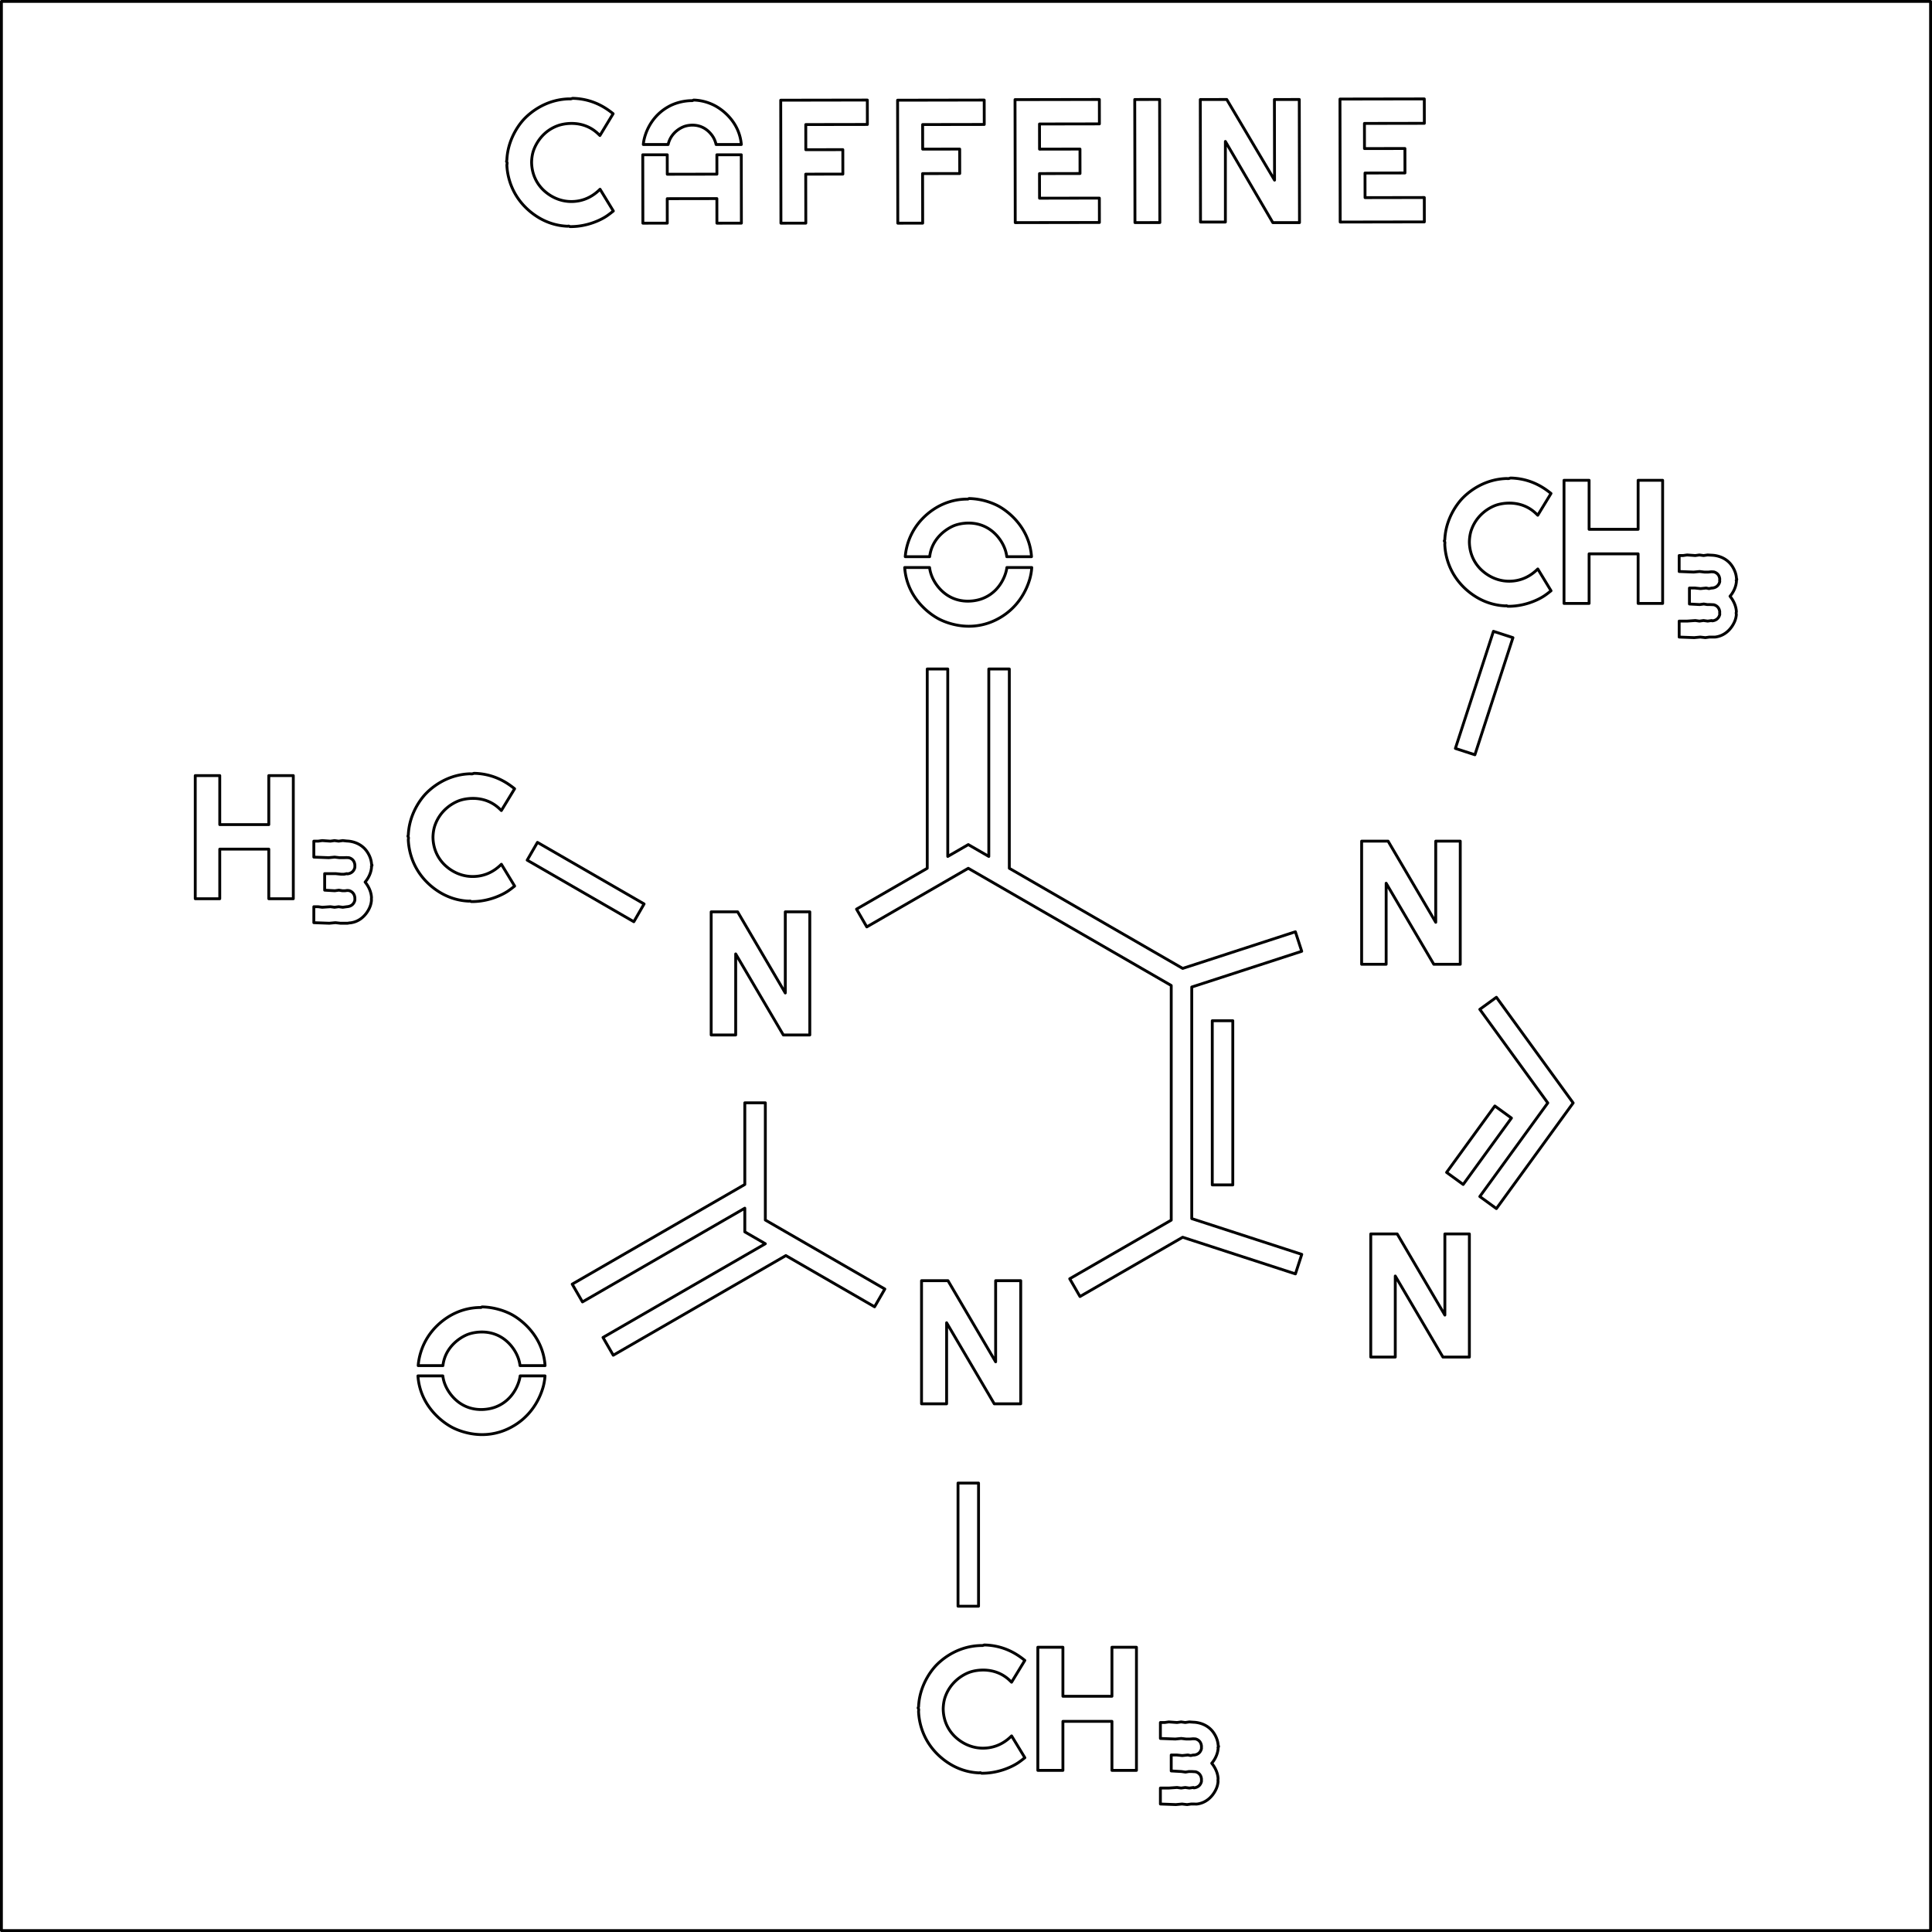 <svg id="Caffeine" xmlns="http://www.w3.org/2000/svg" viewBox="0 0 3389 3389"><defs><style>.cls-1{fill:none;stroke:#000;stroke-linecap:round;stroke-linejoin:round;stroke-width:5px;}</style></defs><g id="POLYLINE"><rect class="cls-1" x="2.5" y="2.5" width="3384" height="3384"/></g><g id="POLYLINE-2" data-name="POLYLINE"><polygon class="cls-1" points="956.03 2413.5 912.37 2413.5 912.21 2414.76 911.98 2416.11 911.7 2417.56 911.36 2419.09 910.95 2420.69 910.48 2422.37 909.95 2424.11 909.34 2425.9 908.66 2427.75 907.9 2429.64 907.07 2431.57 906.16 2433.52 905.17 2435.5 904.1 2437.5 902.94 2439.5 901.7 2441.51 900.36 2443.51 898.93 2445.51 898.19 2446.5 897.41 2447.48 896.62 2448.46 895.79 2449.43 894.95 2450.4 894.08 2451.36 893.18 2452.3 892.26 2453.24 891.31 2454.16 890.34 2455.08 889.34 2455.98 888.31 2456.87 887.26 2457.74 886.17 2458.6 885.07 2459.44 883.93 2460.26 882.77 2461.07 881.57 2461.86 880.35 2462.62 879.1 2463.37 877.82 2464.1 876.51 2464.8 875.17 2465.48 873.81 2466.14 872.41 2466.78 870.98 2467.38 869.52 2467.97 868.03 2468.52 866.9 2468.91 865.67 2469.3 864.35 2469.7 862.93 2470.08 861.42 2470.46 859.83 2470.82 858.16 2471.16 856.42 2471.47 854.6 2471.75 852.72 2471.99 850.77 2472.19 848.76 2472.35 846.7 2472.45 844.58 2472.5 842.42 2472.49 840.21 2472.41 837.96 2472.25 835.68 2472.03 833.37 2471.72 831.03 2471.32 829.85 2471.09 828.67 2470.83 827.48 2470.55 826.28 2470.24 825.09 2469.91 823.89 2469.56 822.68 2469.17 821.48 2468.76 820.27 2468.32 819.06 2467.86 817.85 2467.36 816.64 2466.83 815.43 2466.28 814.23 2465.69 813.02 2465.07 811.82 2464.41 810.61 2463.73 809.41 2463.01 808.22 2462.26 807.02 2461.47 805.83 2460.65 804.65 2459.79 803.47 2458.89 802.3 2457.96 801.07 2456.93 799.85 2455.86 798.66 2454.77 797.48 2453.64 796.33 2452.49 795.19 2451.3 794.08 2450.09 793 2448.84 791.94 2447.57 790.9 2446.28 789.9 2444.96 788.92 2443.62 787.97 2442.26 787.05 2440.88 786.16 2439.47 785.3 2438.05 784.48 2436.6 783.69 2435.14 782.94 2433.67 782.22 2432.18 781.54 2430.68 780.89 2429.16 780.29 2427.63 779.73 2426.09 779.2 2424.54 778.72 2422.98 778.28 2421.41 777.89 2419.84 777.54 2418.26 777.24 2416.68 776.98 2415.09 776.77 2413.5 733.11 2413.5 733.31 2415.93 733.55 2418.32 733.85 2420.68 734.19 2423 734.57 2425.29 735.01 2427.55 735.48 2429.77 736 2431.96 736.56 2434.11 737.16 2436.23 737.79 2438.32 738.47 2440.38 739.18 2442.4 739.92 2444.39 740.7 2446.34 741.51 2448.26 742.35 2450.16 743.22 2452.01 744.11 2453.84 745.04 2455.63 745.99 2457.39 746.96 2459.12 747.96 2460.81 748.97 2462.47 750.01 2464.11 751.07 2465.7 752.15 2467.27 753.24 2468.8 754.35 2470.31 755.47 2471.78 756.6 2473.22 757.75 2474.63 758.9 2476.01 760.07 2477.35 761.24 2478.67 762.42 2479.95 763.61 2481.2 764.79 2482.42 765.98 2483.61 767.17 2484.77 769.55 2487 771.93 2489.11 774.28 2491.09 776.6 2492.96 778.87 2494.7 781.1 2496.33 783.26 2497.83 785.36 2499.22 787.37 2500.49 789.28 2501.65 791.1 2502.69 792.8 2503.62 794.44 2504.46 796.22 2505.33 798.14 2506.22 800.2 2507.12 802.39 2508.02 804.71 2508.92 807.15 2509.81 809.71 2510.67 812.39 2511.51 815.17 2512.3 818.07 2513.06 821.06 2513.76 824.15 2514.4 825.73 2514.69 827.34 2514.97 828.96 2515.22 830.61 2515.46 832.28 2515.68 833.97 2515.87 835.67 2516.04 837.4 2516.18 839.15 2516.3 840.92 2516.4 842.7 2516.46 844.5 2516.5 846.15 2516.5 847.83 2516.48 849.67 2516.43 851.54 2516.34 853.42 2516.22 855.32 2516.07 857.23 2515.88 859.15 2515.65 861.08 2515.39 863.03 2515.09 864.98 2514.75 866.95 2514.37 868.93 2513.95 870.92 2513.49 872.92 2512.98 874.92 2512.43 876.94 2511.83 878.96 2511.19 880.99 2510.5 883.03 2509.76 885.07 2508.97 887.12 2508.13 889.18 2507.24 891.23 2506.3 893.3 2505.3 895.36 2504.25 897.13 2503.31 898.85 2502.36 900.55 2501.38 902.21 2500.39 903.83 2499.38 905.42 2498.36 906.98 2497.32 908.5 2496.26 909.99 2495.19 911.45 2494.11 912.88 2493.02 914.27 2491.91 915.64 2490.8 916.97 2489.67 918.27 2488.54 919.54 2487.39 920.78 2486.24 921.99 2485.08 923.17 2483.91 924.33 2482.74 925.45 2481.56 926.55 2480.38 927.62 2479.19 928.66 2478 930.66 2475.62 932.55 2473.23 934.35 2470.84 936.04 2468.46 937.64 2466.09 939.14 2463.74 940.55 2461.41 941.87 2459.11 943.11 2456.85 944.26 2454.63 945.33 2452.46 946.33 2450.33 947.25 2448.27 948.1 2446.27 948.88 2444.33 949.6 2442.47 950.26 2440.7 950.85 2439 951.87 2435.9 952.29 2434.53 952.68 2433.16 953.06 2431.79 953.41 2430.41 954.05 2427.62 954.61 2424.82 955.08 2422.01 955.48 2419.18 955.79 2416.34 956.03 2413.5"/></g><g id="POLYLINE-3" data-name="POLYLINE"><polygon class="cls-1" points="1809.41 976.5 1809.22 974.11 1808.98 971.75 1808.69 969.42 1808.36 967.13 1807.97 964.87 1807.55 962.64 1807.09 960.45 1806.58 958.29 1806.03 956.16 1805.44 954.06 1804.82 952 1804.16 949.97 1803.46 947.97 1802.74 946.01 1801.97 944.08 1801.18 942.17 1800.36 940.31 1799.51 938.47 1798.63 936.67 1797.72 934.89 1796.79 933.15 1795.84 931.45 1794.86 929.77 1793.86 928.13 1792.85 926.51 1791.81 924.93 1790.75 923.38 1789.68 921.86 1788.6 920.38 1787.5 918.92 1786.38 917.49 1785.26 916.1 1784.13 914.74 1782.99 913.4 1781.84 912.1 1780.68 910.83 1779.52 909.59 1778.35 908.38 1777.19 907.2 1776.02 906.06 1773.68 903.85 1771.36 901.76 1769.05 899.8 1766.77 897.95 1764.53 896.23 1762.35 894.62 1760.22 893.13 1758.16 891.75 1756.18 890.49 1754.29 889.35 1752.51 888.32 1750.83 887.41 1749.21 886.58 1747.45 885.72 1745.56 884.84 1743.53 883.95 1741.37 883.05 1739.08 882.16 1736.67 881.28 1734.15 880.42 1731.52 879.58 1728.77 878.78 1725.92 878.03 1722.97 877.33 1719.93 876.68 1718.37 876.38 1716.79 876.11 1715.18 875.84 1713.56 875.6 1711.91 875.38 1710.25 875.18 1708.56 875.01 1706.86 874.85 1705.13 874.73 1703.39 874.62 1701.63 874.55 1699.85 874.5 1697.77 875.5 1695.13 875.51 1693.32 875.55 1691.49 875.62 1689.65 875.73 1687.8 875.86 1685.93 876.03 1684.05 876.24 1682.16 876.48 1680.25 876.76 1678.34 877.08 1676.41 877.43 1674.47 877.83 1672.52 878.27 1670.56 878.75 1668.59 879.27 1666.62 879.84 1664.63 880.45 1662.64 881.11 1660.64 881.81 1658.64 882.56 1656.62 883.36 1654.61 884.22 1652.58 885.12 1650.56 886.07 1648.53 887.08 1647.02 887.86 1645.42 888.73 1643.73 889.68 1641.96 890.73 1640.12 891.86 1638.21 893.09 1636.24 894.41 1634.23 895.82 1632.17 897.33 1630.08 898.94 1627.96 900.65 1625.82 902.46 1623.67 904.37 1621.51 906.38 1619.35 908.51 1617.2 910.73 1616.13 911.89 1615.07 913.07 1614.01 914.28 1612.96 915.51 1611.91 916.78 1610.88 918.07 1609.85 919.39 1608.84 920.74 1607.84 922.12 1606.84 923.52 1605.87 924.96 1604.9 926.42 1603.96 927.92 1603.02 929.44 1602.11 931 1601.21 932.58 1600.33 934.19 1599.48 935.84 1598.64 937.51 1597.82 939.22 1597.03 940.95 1596.26 942.72 1595.52 944.51 1594.8 946.35 1594.1 948.21 1593.43 950.1 1592.8 952.02 1592.19 953.98 1591.61 955.97 1591.06 957.99 1590.54 960.05 1590.06 962.13 1589.68 963.91 1589.33 965.69 1589.01 967.48 1588.72 969.28 1588.47 971.08 1588.25 972.88 1588.07 974.69 1587.92 976.5 1630.77 976.5 1630.97 974.92 1631.21 973.37 1631.48 971.84 1631.78 970.34 1632.11 968.86 1632.47 967.41 1632.87 965.98 1633.29 964.57 1633.74 963.19 1634.22 961.84 1634.73 960.51 1635.26 959.2 1635.82 957.91 1636.4 956.65 1637 955.42 1637.62 954.2 1638.27 953.01 1638.93 951.85 1639.62 950.7 1640.32 949.58 1641.04 948.49 1641.77 947.41 1642.52 946.36 1643.29 945.33 1644.07 944.33 1644.86 943.34 1645.66 942.38 1646.47 941.44 1648.13 939.63 1649.82 937.9 1651.53 936.26 1653.26 934.71 1654.99 933.24 1656.73 931.86 1658.47 930.56 1660.19 929.34 1661.89 928.2 1663.57 927.14 1665.21 926.16 1666.8 925.26 1668.35 924.44 1669.84 923.7 1671.27 923.03 1672.62 922.43 1673.9 921.91 1675.09 921.47 1676.22 921.08 1677.44 920.68 1678.77 920.29 1680.19 919.9 1681.69 919.53 1683.28 919.17 1684.95 918.84 1686.69 918.52 1688.51 918.25 1690.4 918 1692.35 917.8 1694.35 917.65 1696.42 917.55 1698.53 917.5 1700.7 917.52 1702.9 917.6 1705.15 917.75 1707.43 917.98 1709.74 918.29 1712.08 918.69 1713.26 918.93 1714.44 919.18 1715.63 919.47 1716.83 919.77 1718.02 920.11 1719.22 920.46 1720.43 920.85 1721.63 921.26 1722.84 921.7 1724.05 922.17 1725.25 922.66 1726.46 923.19 1727.67 923.75 1728.88 924.34 1730.08 924.96 1731.29 925.61 1732.49 926.3 1733.69 927.02 1734.89 927.77 1736.08 928.56 1737.27 929.39 1738.45 930.25 1739.63 931.14 1740.8 932.08 1742.02 933.11 1743.23 934.17 1744.42 935.26 1745.59 936.39 1746.73 937.54 1747.86 938.73 1748.96 939.94 1750.03 941.18 1751.08 942.45 1752.1 943.75 1753.1 945.07 1754.06 946.41 1755 947.77 1755.91 949.15 1756.79 950.56 1757.63 951.98 1758.44 953.43 1759.22 954.88 1759.96 956.36 1760.67 957.85 1761.34 959.35 1761.97 960.87 1762.56 962.4 1763.12 963.94 1763.63 965.49 1764.11 967.04 1764.54 968.61 1764.92 970.18 1765.27 971.75 1765.57 973.33 1765.82 974.91 1766.02 976.5 1809.41 976.5"/></g><g id="POLYLINE-4" data-name="POLYLINE"><polygon class="cls-1" points="1864.5 3105.5 1864.5 3019.5 1950.5 3019.5 1950.5 3105.5 1993.5 3105.5 1993.5 2889.5 1950.5 2889.5 1950.5 2975.5 1864.5 2975.5 1864.5 2889.5 1820.5 2889.5 1820.5 3105.5 1864.5 3105.5"/></g><g id="POLYLINE-5" data-name="POLYLINE"><polygon class="cls-1" points="385.5 1576.5 385.5 1489.5 471.5 1489.5 471.5 1576.5 514.5 1576.5 514.5 1360.5 471.5 1360.5 471.5 1446.5 385.5 1446.5 385.5 1360.5 342.5 1360.5 342.5 1576.5 385.5 1576.5"/></g><g id="POLYLINE-6" data-name="POLYLINE"><polygon class="cls-1" points="1420.5 1815.5 1420.5 1599.5 1377.5 1599.5 1377.5 1741.84 1293.91 1599.5 1247.5 1599.5 1247.5 1815.5 1290.5 1815.5 1290.5 1673.31 1374.09 1815.5 1420.5 1815.5"/></g><g id="POLYLINE-7" data-name="POLYLINE"><polygon class="cls-1" points="2577.5 2380.5 2577.5 2164.5 2534.5 2164.5 2534.5 2306.84 2450.91 2164.5 2404.5 2164.5 2404.5 2380.5 2447.5 2380.5 2447.5 2238.31 2531.09 2380.5 2577.5 2380.5"/></g><g id="POLYLINE-8" data-name="POLYLINE"><polygon class="cls-1" points="3034.69 1045.91 3035.11 1045.41 3035.91 1044.43 3037.01 1042.99 3037.64 1042.11 3038.31 1041.13 3039.01 1040.04 3039.73 1038.86 3040.46 1037.57 3041.19 1036.2 3041.91 1034.73 3042.6 1033.18 3043.26 1031.54 3043.88 1029.83 3044.43 1028.03 3044.69 1027.11 3044.93 1026.16 3045.15 1025.2 3045.34 1024.22 3045.52 1023.22 3045.67 1022.21 3045.8 1021.18 3045.91 1020.13 3045.98 1019.07 3045.5 1017.99 3046.5 1016.9 3046.5 1015.79 3045.98 1014.67 3045.9 1013.53 3045.79 1012.39 3045.64 1011.22 3045.45 1010.05 3045.22 1008.86 3044.95 1007.66 3044.64 1006.45 3044.28 1005.23 3043.88 1004 3043.43 1002.75 3042.94 1001.5 3042.4 1000.24 3041.81 998.96 3041.17 997.68 3040.47 996.39 3039.72 995.09 3038.92 993.78 3037.89 992.24 3036.83 990.78 3035.73 989.4 3034.6 988.09 3033.43 986.86 3032.24 985.7 3031.03 984.61 3029.8 983.59 3028.55 982.63 3027.29 981.73 3026.01 980.9 3024.73 980.13 3023.45 979.41 3022.17 978.75 3020.89 978.14 3019.61 977.59 3018.34 977.08 3017.09 976.62 3015.85 976.2 3014.63 975.83 3013.44 975.49 3012.26 975.2 3011.12 974.94 3010.01 974.72 3008.93 974.52 3007.9 974.36 3005.95 974.12 3004.19 973.98 3002.65 973.91 2995.45 973.5 2988.24 974.5 2981.04 973.5 2973.84 974.5 2959.42 973.5 2952.22 974.5 2945.5 974.5 2945.5 1002.5 2970.89 1003.5 2981.23 1002.5 2989.83 1003.5 2996.69 1003.5 3001.8 1002.97 3003.7 1003.04 3005.17 1003.12 3006.19 1003.22 3006.54 1003.27 3006.78 1003.32 3007.88 1003.7 3008.9 1004.13 3009.84 1004.62 3010.71 1005.14 3011.5 1005.7 3012.22 1006.3 3012.88 1006.93 3013.47 1007.59 3014 1008.26 3014.48 1008.96 3014.9 1009.68 3015.27 1010.4 3015.59 1011.13 3015.86 1011.87 3016.09 1012.6 3016.28 1013.33 3016.44 1014.05 3016.56 1014.76 3016.66 1015.45 3016.72 1016.11 3016.5 1017.37 3016.5 1018.49 3016.72 1019.45 3016.63 1020.2 3016.5 1020.99 3016.19 1021.96 3015.85 1022.86 3015.47 1023.7 3015.05 1024.49 3014.61 1025.22 3014.14 1025.9 3013.64 1026.53 3013.13 1027.11 3012.6 1027.64 3012.05 1028.13 3011.5 1028.58 3010.93 1028.99 3010.36 1029.35 3009.79 1029.68 3009.22 1029.98 3008.65 1030.24 3008.09 1030.47 3007.54 1030.67 3006.49 1031 3005.51 1031.23 3004.63 1031.39 3003.89 1031.48 3003.29 1031.53 3002.65 1031.5 2997.75 1032.5 2992.84 1031.5 2983.02 1032.5 2973.21 1031.5 2963.5 1031.5 2963.5 1059.5 2981.5 1060.5 2988.73 1059.5 2994.75 1060.5 2999.55 1060.5 3003.12 1060.65 3005.48 1060.77 3006.2 1060.84 3006.61 1060.91 3007.71 1061.28 3008.73 1061.7 3009.68 1062.16 3010.55 1062.68 3011.35 1063.23 3012.07 1063.82 3012.74 1064.43 3013.34 1065.08 3013.88 1065.75 3014.36 1066.44 3014.79 1067.15 3015.17 1067.86 3015.5 1068.59 3015.78 1069.32 3016.03 1070.04 3016.23 1070.77 3016.39 1071.48 3016.53 1072.18 3016.63 1072.87 3016.71 1073.53 3016.5 1074.78 3016.5 1075.89 3016.75 1076.84 3016.68 1077.6 3016.56 1078.38 3016.26 1079.36 3015.93 1080.27 3015.55 1081.12 3015.14 1081.92 3014.71 1082.66 3014.24 1083.35 3013.75 1083.99 3013.23 1084.58 3012.7 1085.12 3012.15 1085.62 3011.59 1086.07 3011.03 1086.48 3010.45 1086.85 3009.88 1087.19 3009.3 1087.49 3008.73 1087.75 3008.16 1087.99 3007.61 1088.19 3006.54 1088.52 3005.55 1088.76 3004.66 1088.92 3003.9 1089.02 3003.3 1089.07 3002.65 1088.5 2995.45 1089.5 2988.24 1088.5 2981.04 1089.5 2973.84 1088.5 2959.42 1089.5 2952.22 1089.5 2945.5 1089.5 2945.5 1117.5 2971.86 1118.5 2982.57 1117.5 2991.49 1118.5 2998.6 1117.5 3003.91 1117.5 3007.41 1117.53 3008.48 1117.48 3009.11 1117.43 3010.14 1117.28 3011.16 1117.1 3012.16 1116.9 3013.14 1116.68 3014.11 1116.44 3015.05 1116.18 3015.99 1115.9 3016.9 1115.59 3017.8 1115.27 3018.68 1114.93 3019.54 1114.57 3020.39 1114.2 3022.03 1113.4 3023.61 1112.53 3025.12 1111.62 3026.57 1110.65 3027.96 1109.63 3029.29 1108.58 3030.55 1107.48 3031.76 1106.36 3032.9 1105.21 3033.99 1104.05 3035.02 1102.87 3035.99 1101.67 3036.9 1100.47 3037.76 1099.28 3038.57 1098.09 3039.32 1096.9 3040.02 1095.74 3040.67 1094.59 3041.27 1093.47 3041.81 1092.38 3042.31 1091.33 3042.76 1090.32 3043.16 1089.36 3043.51 1088.44 3043.82 1087.59 3044.08 1086.79 3044.6 1084.99 3045.03 1083.21 3045.37 1081.45 3045.62 1079.72 3045.79 1078.02 3045.5 1076.35 3045.5 1074.7 3045.86 1073.08 3045.75 1071.49 3045.58 1069.94 3045.35 1068.41 3045.07 1066.92 3044.73 1065.47 3044.36 1064.05 3043.94 1062.67 3043.49 1061.33 3043.01 1060.02 3042.49 1058.76 3041.96 1057.54 3041.4 1056.36 3040.83 1055.22 3040.25 1054.13 3039.66 1053.09 3039.07 1052.09 3037.89 1050.23 3036.74 1048.58 3035.66 1047.14 3034.69 1045.91"/></g><g id="POLYLINE-9" data-name="POLYLINE"><polygon class="cls-1" points="2787.5 1058.5 2787.5 971.5 2873.5 971.5 2873.5 1058.5 2916.5 1058.5 2916.5 842.5 2873.5 842.5 2873.5 928.5 2787.5 928.5 2787.5 842.5 2743.5 842.5 2743.5 1058.5 2787.5 1058.5"/></g><g id="POLYLINE-10" data-name="POLYLINE"><polygon class="cls-1" points="2720.76 1036.29 2697.5 998.03 2696.17 999.31 2694.64 1000.73 2692.93 1002.24 2691.01 1003.84 2689.99 1004.66 2688.91 1005.49 2687.78 1006.33 2686.6 1007.17 2685.37 1008.01 2684.09 1008.84 2682.75 1009.67 2681.37 1010.49 2679.93 1011.29 2678.45 1012.08 2676.91 1012.84 2675.32 1013.58 2673.67 1014.3 2671.98 1014.98 2670.23 1015.63 2668.42 1016.24 2666.57 1016.8 2664.65 1017.33 2662.69 1017.8 2660.67 1018.23 2658.59 1018.6 2656.46 1018.91 2654.27 1019.16 2652.03 1019.34 2650.62 1019.42 2649.22 1019.48 2647.84 1019.5 2646.47 1019.5 2645.11 1019.47 2643.78 1019.42 2642.45 1019.34 2641.15 1019.23 2639.86 1019.11 2638.58 1018.96 2637.32 1018.79 2636.07 1018.59 2634.84 1018.38 2633.63 1018.14 2631.25 1017.62 2628.93 1017.02 2626.68 1016.35 2624.49 1015.62 2622.36 1014.83 2620.3 1013.99 2618.31 1013.1 2616.38 1012.17 2614.52 1011.21 2612.72 1010.21 2610.99 1009.18 2609.33 1008.14 2607.74 1007.08 2606.22 1006 2604.76 1004.93 2603.37 1003.85 2602.06 1002.78 2600.81 1001.72 2599.63 1000.67 2598.53 999.65 2597.49 998.65 2596.53 997.68 2595.64 996.75 2594.08 995.02 2593.09 993.86 2592.14 992.69 2591.23 991.51 2590.35 990.33 2589.51 989.14 2588.7 987.94 2587.93 986.75 2587.18 985.54 2586.47 984.34 2585.8 983.13 2585.15 981.92 2584.54 980.71 2583.95 979.5 2583.4 978.28 2582.87 977.07 2582.38 975.85 2581.91 974.64 2581.47 973.43 2581.05 972.22 2580.67 971.02 2580.3 969.81 2579.97 968.61 2579.36 966.23 2578.86 963.86 2578.44 961.52 2578.1 959.22 2577.84 956.94 2577.66 954.7 2577.55 952.5 2577.5 950.36 2577.51 950.26 2577.58 948.22 2577.7 946.23 2577.87 944.32 2578.07 942.46 2578.32 940.68 2578.59 938.98 2578.9 937.36 2579.22 935.82 2579.57 934.37 2579.93 933.01 2580.29 931.76 2580.66 930.6 2581.12 929.28 2581.6 927.99 2582.1 926.71 2582.61 925.46 2583.14 924.24 2583.69 923.03 2584.25 921.85 2584.84 920.69 2585.43 919.56 2586.04 918.44 2586.66 917.35 2587.3 916.28 2588.61 914.21 2589.97 912.22 2591.36 910.31 2592.8 908.49 2594.27 906.74 2595.76 905.08 2597.28 903.49 2598.81 901.98 2600.36 900.55 2601.91 899.19 2603.47 897.9 2605.02 896.68 2606.57 895.53 2608.11 894.45 2609.64 893.44 2611.14 892.49 2612.62 891.6 2614.07 890.78 2615.48 890.01 2616.86 889.31 2618.19 888.66 2619.47 888.07 2620.7 887.54 2621.87 887.05 2622.98 886.62 2624.02 886.24 2625.22 885.84 2626.54 885.43 2627.96 885.03 2629.48 884.64 2631.09 884.27 2632.8 883.91 2634.6 883.59 2636.47 883.3 2638.43 883.04 2640.45 882.83 2642.54 882.66 2644.7 882.55 2646.91 882.5 2649.18 882.51 2651.49 882.59 2653.84 882.75 2656.23 882.99 2658.66 883.31 2659.88 883.51 2661.11 883.73 2662.35 883.97 2663.59 884.24 2664.83 884.53 2666.08 884.85 2667.33 885.2 2668.59 885.57 2669.85 885.97 2671.1 886.4 2672.36 886.87 2673.62 887.36 2674.88 887.88 2676.14 888.43 2677.4 889.02 2678.65 889.63 2679.9 890.28 2681.15 890.97 2682.4 891.69 2683.64 892.45 2684.87 893.24 2686.1 894.07 2687.32 894.94 2688.53 895.84 2689.74 896.78 2690.94 897.77 2692.13 898.79 2693.31 899.86 2695.39 901.82 2697.45 903.81 2720.7 865.57 2718.63 863.94 2716.29 862.14 2713.68 860.22 2712.28 859.22 2710.8 858.19 2709.26 857.16 2707.65 856.11 2705.97 855.05 2704.22 853.99 2702.39 852.93 2700.5 851.88 2698.54 850.84 2696.5 849.81 2694.4 848.8 2692.22 847.81 2689.97 846.85 2687.65 845.91 2685.25 845.02 2682.79 844.16 2680.25 843.35 2677.63 842.58 2674.94 841.86 2672.18 841.21 2669.34 840.61 2666.43 840.08 2663.45 839.61 2660.39 839.22 2657.25 838.91 2655.65 838.78 2654.03 838.67 2651.84 838.57 2649.66 838.5 2646.5 839.5 2644.41 839.5 2642.33 839.39 2640.29 839.48 2638.26 839.61 2636.26 839.77 2634.28 839.96 2632.33 840.19 2630.4 840.45 2628.49 840.74 2626.61 841.06 2624.75 841.41 2622.91 841.79 2621.1 842.2 2619.31 842.64 2617.55 843.1 2615.81 843.58 2614.1 844.09 2612.41 844.62 2610.74 845.17 2609.1 845.75 2607.48 846.34 2605.89 846.96 2604.32 847.59 2602.78 848.24 2601.26 848.9 2599.77 849.58 2598.3 850.28 2596.86 850.99 2595.44 851.71 2592.68 853.18 2590.02 854.69 2587.47 856.24 2585.01 857.8 2582.66 859.39 2580.42 860.98 2578.28 862.57 2576.24 864.15 2574.31 865.72 2572.49 867.27 2570.77 868.78 2569.16 870.26 2567.66 871.7 2566.27 873.08 2564.99 874.4 2563.81 875.66 2562.59 877.02 2561.29 878.52 2559.95 880.15 2558.56 881.91 2557.13 883.79 2555.68 885.8 2554.2 887.93 2552.72 890.18 2551.23 892.55 2549.75 895.03 2548.29 897.63 2546.86 900.34 2545.45 903.16 2544.77 904.61 2544.09 906.09 2543.43 907.59 2542.79 909.12 2542.15 910.67 2541.54 912.25 2540.94 913.86 2540.36 915.49 2539.8 917.14 2539.26 918.83 2538.74 920.53 2538.24 922.26 2537.77 924.01 2537.32 925.79 2536.9 927.59 2536.51 929.41 2536.14 931.25 2535.81 933.12 2535.5 935.01 2535.23 936.92 2534.99 938.85 2534.78 940.81 2534.61 942.78 2534.47 944.78 2534.37 946.8 2533.5 948.83 2534.5 950.89 2534.5 952.97 2534.36 955.07 2534.46 957.18 2534.61 959.32 2534.8 961.47 2535.04 963.65 2535.32 965.84 2535.65 968.05 2536.03 970.27 2536.46 972.52 2536.94 974.78 2537.44 976.92 2537.97 979.02 2538.54 981.09 2539.14 983.13 2539.77 985.13 2540.42 987.1 2541.11 989.03 2541.82 990.94 2542.57 992.81 2543.33 994.65 2544.13 996.45 2544.94 998.23 2545.78 999.97 2546.65 1001.68 2547.53 1003.36 2548.43 1005.01 2549.36 1006.63 2550.3 1008.22 2551.26 1009.77 2552.23 1011.3 2553.23 1012.79 2554.23 1014.26 2555.25 1015.7 2556.28 1017.1 2557.33 1018.48 2558.38 1019.83 2559.45 1021.15 2560.52 1022.44 2561.6 1023.7 2562.69 1024.93 2563.79 1026.14 2564.89 1027.32 2567.1 1029.59 2569.32 1031.75 2571.54 1033.81 2573.75 1035.76 2575.95 1037.6 2578.14 1039.34 2580.29 1040.98 2582.4 1042.52 2584.47 1043.96 2586.49 1045.3 2588.45 1046.55 2590.34 1047.71 2592.15 1048.77 2593.89 1049.74 2595.53 1050.63 2597.08 1051.42 2599.32 1052.53 2601.57 1053.57 2603.81 1054.54 2606.05 1055.46 2608.28 1056.31 2610.5 1057.11 2612.72 1057.85 2614.93 1058.53 2617.13 1059.16 2619.33 1059.73 2621.52 1060.25 2623.69 1060.72 2625.86 1061.14 2628.01 1061.51 2630.16 1061.84 2632.29 1062.11 2634.41 1062.34 2636.52 1062.53 2638.61 1062.67 2640.69 1062.77 2642.75 1062.5 2644.8 1063.5 2647.88 1063.48 2649.92 1063.43 2651.95 1063.34 2653.96 1063.21 2655.94 1063.05 2657.91 1062.86 2659.86 1062.63 2661.79 1062.38 2663.69 1062.09 2665.57 1061.78 2667.43 1061.44 2669.27 1061.08 2671.08 1060.69 2672.86 1060.28 2674.62 1059.85 2676.36 1059.39 2678.06 1058.92 2679.74 1058.43 2681.39 1057.92 2683.01 1057.4 2684.6 1056.86 2686.16 1056.31 2689.19 1055.17 2692.09 1053.99 2694.85 1052.79 2697.48 1051.57 2699.96 1050.34 2702.29 1049.11 2704.47 1047.89 2706.49 1046.69 2708.34 1045.52 2710.02 1044.39 2712.76 1042.44 2715.45 1040.42 2720.76 1036.29"/></g><g id="POLYLINE-11" data-name="POLYLINE"><polygon class="cls-1" points="2561.5 1691.5 2561.5 1475.5 2518.5 1475.5 2518.5 1617.84 2434.91 1475.5 2388.5 1475.5 2388.5 1691.5 2431.5 1691.5 2431.5 1549.31 2515.09 1691.5 2561.5 1691.5"/></g><g id="POLYLINE-12" data-name="POLYLINE"><polygon class="cls-1" points="1790.5 2462.5 1790.5 2246.5 1746.5 2246.5 1746.5 2388.84 1662.91 2246.5 1616.5 2246.5 1616.5 2462.5 1660.5 2462.5 1660.5 2320.31 1744.09 2462.5 1790.5 2462.5"/></g><g id="POLYLINE-13" data-name="POLYLINE"><polygon class="cls-1" points="902.76 1554.29 879.5 1516.03 878.17 1517.31 876.64 1518.72 874.93 1520.24 873.01 1521.84 871.98 1522.66 870.9 1523.49 869.78 1524.33 868.6 1525.17 867.37 1526.01 866.09 1526.84 864.75 1527.67 863.37 1528.49 861.93 1529.29 860.45 1530.08 858.91 1530.84 857.32 1531.58 855.67 1532.3 853.98 1532.98 852.23 1533.63 850.42 1534.24 848.57 1534.8 846.65 1535.33 844.69 1535.8 842.67 1536.23 840.59 1536.6 838.46 1536.91 836.27 1537.16 834.03 1537.34 832.62 1537.42 831.22 1537.47 829.84 1537.5 828.47 1537.5 827.12 1537.47 825.78 1537.42 824.46 1537.34 823.15 1537.23 821.86 1537.11 820.58 1536.96 819.32 1536.79 818.07 1536.59 816.85 1536.38 815.63 1536.14 813.25 1535.62 810.93 1535.02 808.68 1534.35 806.49 1533.62 804.37 1532.83 802.3 1531.99 800.31 1531.1 798.38 1530.17 796.52 1529.2 794.72 1528.21 793 1527.18 791.33 1526.14 789.74 1525.08 788.22 1524.01 786.76 1522.93 785.37 1521.85 784.06 1520.78 782.81 1519.72 781.63 1518.67 780.53 1517.65 779.49 1516.65 778.53 1515.68 777.64 1514.75 776.08 1513.02 775.09 1511.86 774.14 1510.69 773.23 1509.51 772.35 1508.33 771.51 1507.14 770.7 1505.94 769.92 1504.74 769.18 1503.54 768.47 1502.34 767.8 1501.13 767.15 1499.92 766.54 1498.71 765.95 1497.49 765.4 1496.28 764.87 1495.07 764.38 1493.85 763.91 1492.64 763.47 1491.43 763.05 1490.22 762.67 1489.02 762.3 1487.81 761.97 1486.61 761.37 1484.23 760.86 1481.86 760.44 1479.53 760.1 1477.21 759.84 1474.94 759.66 1472.7 759.55 1470.51 759.5 1468.36 759.51 1468.26 759.58 1466.22 759.7 1464.23 759.87 1462.32 760.07 1460.46 760.32 1458.68 760.59 1456.98 760.9 1455.36 761.22 1453.82 761.57 1452.37 761.93 1451.02 762.29 1449.76 762.66 1448.6 763.12 1447.28 763.6 1445.98 764.1 1444.71 764.61 1443.46 765.14 1442.24 765.69 1441.03 766.25 1439.85 766.83 1438.69 767.43 1437.56 768.04 1436.44 768.66 1435.35 769.3 1434.28 770.61 1432.21 771.97 1430.22 773.37 1428.31 774.8 1426.48 776.27 1424.74 777.76 1423.08 779.28 1421.49 780.81 1419.98 782.36 1418.55 783.91 1417.19 785.47 1415.9 787.02 1414.68 788.57 1413.53 790.11 1412.45 791.64 1411.44 793.14 1410.49 794.62 1409.6 796.07 1408.78 797.48 1408.01 798.86 1407.31 800.19 1406.66 801.47 1406.07 802.7 1405.54 803.87 1405.05 804.98 1404.62 806.02 1404.24 807.22 1403.84 808.54 1403.43 809.96 1403.03 811.48 1402.64 813.09 1402.27 814.8 1401.91 816.6 1401.59 818.47 1401.3 820.43 1401.04 822.45 1400.83 824.54 1400.66 826.7 1400.55 828.91 1400.5 831.17 1400.51 833.49 1400.59 835.84 1400.75 838.23 1400.99 840.66 1401.31 841.88 1401.51 843.11 1401.73 844.35 1401.97 845.59 1402.24 846.83 1402.53 848.08 1402.85 849.33 1403.2 850.59 1403.57 851.85 1403.97 853.1 1404.4 854.36 1404.87 855.62 1405.36 856.88 1405.88 858.14 1406.43 859.4 1407.02 860.65 1407.63 861.9 1408.29 863.15 1408.97 864.4 1409.69 865.64 1410.45 866.87 1411.24 868.1 1412.07 869.32 1412.94 870.53 1413.84 871.74 1414.79 872.94 1415.77 874.13 1416.79 875.31 1417.86 877.39 1419.82 879.45 1421.81 902.7 1383.57 900.63 1381.94 898.29 1380.14 895.68 1378.22 894.28 1377.21 892.8 1376.19 891.26 1375.16 889.65 1374.11 887.97 1373.05 886.22 1371.99 884.39 1370.93 882.5 1369.88 880.54 1368.84 878.5 1367.81 876.4 1366.8 874.22 1365.81 871.97 1364.85 869.65 1363.91 867.25 1363.02 864.79 1362.16 862.25 1361.35 859.63 1360.58 856.94 1359.86 854.18 1359.21 851.35 1358.61 848.43 1358.08 845.45 1357.61 842.39 1357.22 839.25 1356.91 837.65 1356.78 836.03 1356.67 833.84 1356.57 831.66 1356.5 828.35 1357.5 826.25 1357.5 824.18 1357.34 822.13 1357.43 820.11 1357.56 818.11 1357.72 816.13 1357.91 814.17 1358.14 812.25 1358.4 810.34 1358.69 808.46 1359.01 806.6 1359.36 804.76 1359.74 802.95 1360.15 801.16 1360.59 799.4 1361.05 797.66 1361.53 795.94 1362.04 794.25 1362.57 792.59 1363.12 790.95 1363.7 789.33 1364.29 787.74 1364.9 786.17 1365.54 784.63 1366.19 783.11 1366.85 781.62 1367.53 780.15 1368.23 778.71 1368.93 777.29 1369.65 774.53 1371.13 771.87 1372.64 769.31 1374.18 766.86 1375.75 764.51 1377.34 762.27 1378.92 760.13 1380.52 758.09 1382.1 756.16 1383.67 754.34 1385.22 752.62 1386.73 751.01 1388.21 749.51 1389.65 748.12 1391.03 746.83 1392.35 745.66 1393.6 744.43 1394.97 743.14 1396.47 741.79 1398.1 740.4 1399.86 738.98 1401.74 737.52 1403.75 736.05 1405.88 734.56 1408.13 733.08 1410.5 731.6 1412.98 730.14 1415.58 728.7 1418.29 727.3 1421.11 726.62 1422.56 725.94 1424.04 725.28 1425.54 724.63 1427.07 724 1428.62 723.38 1430.2 722.79 1431.81 722.21 1433.44 721.64 1435.09 721.11 1436.77 720.59 1438.48 720.09 1440.21 719.62 1441.96 719.17 1443.73 718.75 1445.53 718.36 1447.36 717.99 1449.2 717.65 1451.07 717.35 1452.96 717.08 1454.87 716.83 1456.8 716.63 1458.76 716.45 1460.73 716.32 1462.73 716.22 1464.74 715.5 1466.78 716.5 1468.84 716.5 1470.92 716.21 1473.02 716.31 1475.13 716.46 1477.27 716.65 1479.42 716.88 1481.6 717.17 1483.79 717.5 1486 717.88 1488.22 718.31 1490.47 718.79 1492.73 719.29 1494.87 719.82 1496.97 720.39 1499.04 720.99 1501.08 721.61 1503.08 722.27 1505.05 722.96 1506.98 723.67 1508.89 724.41 1510.76 725.18 1512.6 725.97 1514.4 726.79 1516.18 727.63 1517.92 728.49 1519.63 729.38 1521.31 730.28 1522.96 731.2 1524.58 732.15 1526.16 733.11 1527.72 734.08 1529.25 735.07 1530.74 736.08 1532.21 737.1 1533.64 738.13 1535.05 739.17 1536.43 740.23 1537.78 741.29 1539.1 742.37 1540.39 743.45 1541.65 744.54 1542.88 745.63 1544.09 746.73 1545.27 748.94 1547.54 751.16 1549.7 753.39 1551.76 755.6 1553.7 757.8 1555.55 759.98 1557.29 762.13 1558.93 764.25 1560.46 766.32 1561.91 768.34 1563.25 770.29 1564.5 772.18 1565.65 774 1566.72 775.74 1567.69 777.38 1568.58 778.92 1569.37 781.17 1570.47 783.42 1571.51 785.66 1572.49 787.89 1573.4 790.12 1574.26 792.35 1575.06 794.57 1575.8 796.78 1576.48 798.98 1577.11 801.18 1577.68 803.36 1578.2 805.54 1578.67 807.71 1579.09 809.86 1579.46 812.01 1579.79 814.14 1580.06 816.26 1580.29 818.36 1580.48 820.46 1580.62 822.53 1580.72 824.6 1580.5 826.64 1581.5 829.88 1581.48 831.92 1581.43 833.95 1581.34 835.96 1581.21 837.94 1581.05 839.91 1580.86 841.86 1580.63 843.79 1580.38 845.69 1580.09 847.57 1579.78 849.43 1579.44 851.27 1579.08 853.08 1578.69 854.86 1578.28 856.62 1577.85 858.36 1577.39 860.06 1576.92 861.74 1576.43 863.39 1575.92 865.01 1575.4 866.6 1574.86 868.16 1574.31 871.19 1573.17 874.09 1571.99 876.85 1570.79 879.48 1569.57 881.96 1568.34 884.29 1567.11 886.47 1565.89 888.49 1564.69 890.34 1563.52 892.02 1562.39 894.76 1560.44 897.45 1558.42 902.76 1554.29"/></g><g id="POLYLINE-14" data-name="POLYLINE"><polygon class="cls-1" points="640.46 1547.27 640.89 1546.77 641.69 1545.79 642.78 1544.36 643.41 1543.47 644.09 1542.49 644.79 1541.4 645.51 1540.21 646.24 1538.93 646.97 1537.56 647.68 1536.09 648.38 1534.54 649.04 1532.9 649.65 1531.19 650.21 1529.39 650.47 1528.47 650.7 1527.52 650.92 1526.56 651.12 1525.58 651.3 1524.58 651.45 1523.57 651.58 1522.54 651.68 1521.49 651.76 1520.43 651.5 1519.35 652.5 1518.26 652.5 1517.15 651.76 1516.03 651.68 1514.89 651.56 1513.75 651.41 1512.58 651.22 1511.41 650.99 1510.22 650.72 1509.02 650.41 1507.81 650.05 1506.59 649.66 1505.36 649.21 1504.11 648.72 1502.86 648.18 1501.6 647.59 1500.32 646.94 1499.04 646.25 1497.75 645.5 1496.45 644.7 1495.14 643.67 1493.6 642.61 1492.14 641.5 1490.76 640.37 1489.45 639.21 1488.22 638.02 1487.06 636.81 1485.97 635.57 1484.94 634.33 1483.99 633.06 1483.09 631.79 1482.26 630.51 1481.49 629.23 1480.77 627.94 1480.11 626.66 1479.5 625.39 1478.94 624.12 1478.44 622.87 1477.98 621.63 1477.56 620.41 1477.19 619.21 1476.85 618.04 1476.56 616.9 1476.3 615.79 1476.08 614.71 1475.88 613.67 1475.72 611.72 1475.48 609.97 1475.34 608.43 1475.27 601.23 1474.5 594.02 1475.5 586.82 1474.5 579.61 1475.5 565.2 1474.5 557.99 1475.5 550.5 1475.5 550.5 1503.5 576.67 1504.5 587 1503.5 595.61 1504.5 602.46 1504.5 607.58 1504.33 609.48 1504.4 610.94 1504.48 611.97 1504.57 612.32 1504.63 612.56 1504.68 613.66 1505.06 614.68 1505.49 615.62 1505.97 616.48 1506.5 617.28 1507.06 618 1507.66 618.65 1508.29 619.25 1508.94 619.78 1509.62 620.25 1510.32 620.67 1511.04 621.04 1511.76 621.36 1512.49 621.63 1513.23 621.87 1513.96 622.06 1514.69 622.22 1515.41 622.34 1516.12 622.43 1516.81 622.5 1517.47 622.5 1518.73 622.5 1519.85 622.49 1520.81 622.41 1521.56 622.27 1522.35 621.97 1523.31 621.62 1524.22 621.24 1525.06 620.83 1525.85 620.38 1526.58 619.91 1527.26 619.42 1527.89 618.9 1528.47 618.37 1529 617.83 1529.49 617.27 1529.94 616.71 1530.35 616.14 1530.71 615.56 1531.04 614.99 1531.34 614.42 1531.6 613.87 1531.83 613.32 1532.03 612.26 1532.36 611.28 1532.59 610.41 1532.74 609.66 1532.84 609.07 1532.89 608.43 1532.5 603.52 1533.5 598.61 1533.5 588.8 1532.5 578.98 1532.5 569.5 1532.5 569.5 1561.5 587.27 1562.5 594.5 1561.5 600.52 1562.5 605.32 1562.5 608.9 1562.01 611.25 1562.13 611.97 1562.19 612.38 1562.27 613.49 1562.64 614.51 1563.06 615.45 1563.52 616.32 1564.04 617.12 1564.59 617.85 1565.17 618.51 1565.79 619.11 1566.44 619.65 1567.11 620.14 1567.8 620.57 1568.51 620.94 1569.22 621.27 1569.95 621.56 1570.67 621.8 1571.4 622 1572.13 622.17 1572.84 622.3 1573.54 622.41 1574.22 622.48 1574.89 622.5 1576.13 622.5 1577.25 622.53 1578.2 622.46 1578.95 622.34 1579.74 622.04 1580.72 621.7 1581.63 621.33 1582.48 620.92 1583.28 620.48 1584.02 620.01 1584.71 619.52 1585.35 619.01 1585.94 618.48 1586.48 617.93 1586.97 617.37 1587.43 616.8 1587.84 616.23 1588.21 615.65 1588.55 615.08 1588.85 614.5 1589.11 613.94 1589.35 613.38 1589.55 612.31 1589.88 611.32 1590.12 610.44 1590.28 609.68 1590.38 609.07 1590.43 608.43 1590.5 601.23 1591.5 594.02 1590.5 586.82 1591.5 579.61 1590.5 565.2 1591.5 557.99 1590.5 550.5 1590.5 550.5 1618.5 577.63 1619.5 588.35 1618.5 597.26 1619.5 604.37 1619.5 609.68 1619.5 613.18 1618.89 614.26 1618.84 614.88 1618.79 615.92 1618.63 616.93 1618.46 617.93 1618.26 618.92 1618.04 619.88 1617.8 620.83 1617.54 621.76 1617.26 622.67 1616.95 623.57 1616.63 624.45 1616.29 625.32 1615.93 626.16 1615.56 627.8 1614.76 629.38 1613.89 630.9 1612.97 632.35 1612.01 633.74 1610.99 635.06 1609.93 636.33 1608.84 637.53 1607.72 638.68 1606.57 639.76 1605.41 640.79 1604.22 641.76 1603.03 642.68 1601.83 643.54 1600.64 644.35 1599.44 645.1 1598.26 645.8 1597.1 646.45 1595.95 647.04 1594.83 647.59 1593.74 648.09 1592.69 648.53 1591.68 648.93 1590.71 649.29 1589.8 649.59 1588.94 649.86 1588.15 650.38 1586.35 650.81 1584.57 651.14 1582.81 651.4 1581.09 651.57 1579.38 651.5 1577.7 651.5 1576.06 651.64 1574.44 651.53 1572.85 651.35 1571.3 651.12 1569.77 650.84 1568.28 650.51 1566.83 650.13 1565.41 649.72 1564.03 649.27 1562.69 648.78 1561.38 648.27 1560.12 647.74 1558.9 647.18 1557.72 646.61 1556.58 646.02 1555.49 645.43 1554.44 644.84 1553.45 643.66 1551.59 642.51 1549.94 641.44 1548.5 640.46 1547.27"/></g><g id="POLYLINE-15" data-name="POLYLINE"><polygon class="cls-1" points="2125.53 3093 2125.96 3092.5 2126.76 3091.52 2127.86 3090.08 2128.49 3089.2 2129.16 3088.22 2129.86 3087.13 2130.58 3085.94 2131.31 3084.66 2132.04 3083.28 2132.76 3081.82 2133.45 3080.27 2134.11 3078.63 2134.72 3076.91 2135.28 3075.12 2135.54 3074.19 2135.78 3073.25 2135.99 3072.29 2136.19 3071.31 2136.37 3070.31 2136.52 3069.3 2136.65 3068.27 2136.75 3067.22 2136.83 3066.16 2136.5 3065.08 2137.5 3063.99 2137.5 3062.88 2136.83 3061.76 2136.75 3060.62 2136.64 3059.47 2136.48 3058.31 2136.29 3057.14 2136.07 3055.95 2135.8 3054.75 2135.48 3053.54 2135.13 3052.32 2134.73 3051.08 2134.28 3049.84 2133.79 3048.59 2133.25 3047.32 2132.66 3046.05 2132.02 3044.77 2131.32 3043.48 2130.57 3042.18 2129.77 3040.87 2128.74 3039.33 2127.68 3037.87 2126.58 3036.49 2125.44 3035.18 2124.28 3033.95 2123.09 3032.79 2121.88 3031.7 2120.65 3030.67 2119.4 3029.72 2118.14 3028.82 2116.86 3027.99 2115.58 3027.22 2114.3 3026.5 2113.01 3025.84 2111.73 3025.23 2110.46 3024.67 2109.19 3024.17 2107.94 3023.7 2106.7 3023.29 2105.48 3022.91 2104.28 3022.58 2103.11 3022.29 2101.97 3022.03 2100.86 3021.8 2099.78 3021.61 2098.74 3021.45 2096.8 3021.21 2095.04 3021.07 2093.5 3021 2086.3 3020.5 2079.09 3021.5 2071.89 3020.5 2064.68 3021.5 2050.27 3020.5 2043.07 3021.5 2035.5 3021.5 2035.5 3049.5 2061.74 3050.5 2072.08 3049.5 2080.68 3050.5 2087.54 3050.5 2092.65 3050.06 2094.55 3050.13 2096.01 3050.21 2097.04 3050.3 2097.39 3050.35 2097.63 3050.41 2098.73 3050.79 2099.75 3051.22 2100.69 3051.7 2101.56 3052.23 2102.35 3052.79 2103.07 3053.39 2103.73 3054.02 2104.32 3054.67 2104.85 3055.35 2105.33 3056.05 2105.75 3056.76 2106.11 3057.49 2106.43 3058.22 2106.71 3058.96 2106.94 3059.69 2107.13 3060.42 2107.29 3061.14 2107.41 3061.84 2107.5 3062.53 2107.57 3063.2 2107.5 3064.46 2107.5 3065.58 2107.56 3066.53 2107.48 3067.29 2107.34 3068.08 2107.04 3069.04 2106.69 3069.95 2106.31 3070.79 2105.9 3071.58 2105.46 3072.31 2104.99 3072.99 2104.49 3073.62 2103.98 3074.2 2103.45 3074.73 2102.9 3075.22 2102.34 3075.67 2101.78 3076.07 2101.21 3076.44 2100.64 3076.77 2100.07 3077.07 2099.5 3077.33 2098.94 3077.56 2098.39 3077.76 2097.33 3078.09 2096.36 3078.32 2095.48 3078.47 2094.73 3078.57 2094.14 3078.61 2093.5 3078.5 2088.59 3079.5 2083.69 3078.5 2073.87 3079.5 2064.05 3078.5 2054.5 3078.5 2054.5 3106.5 2072.34 3107.5 2079.58 3108.5 2085.59 3107.5 2090.39 3107.5 2093.97 3107.74 2096.33 3107.86 2097.05 3107.92 2097.46 3108 2098.56 3108.36 2099.58 3108.78 2100.53 3109.25 2101.4 3109.76 2102.19 3110.32 2102.92 3110.9 2103.59 3111.52 2104.19 3112.17 2104.73 3112.84 2105.21 3113.53 2105.64 3114.23 2106.02 3114.95 2106.35 3115.68 2106.63 3116.4 2106.87 3117.13 2107.08 3117.85 2107.24 3118.57 2107.38 3119.27 2107.48 3119.95 2107.56 3120.61 2107.5 3121.86 2107.5 3122.98 2107.6 3123.93 2107.53 3124.68 2107.41 3125.47 2107.11 3126.45 2106.78 3127.36 2106.4 3128.21 2105.99 3129.01 2105.55 3129.75 2105.09 3130.44 2104.59 3131.08 2104.08 3131.67 2103.55 3132.21 2103 3132.7 2102.44 3133.16 2101.87 3133.57 2101.3 3133.94 2100.72 3134.27 2100.15 3134.57 2099.57 3134.84 2099.01 3135.07 2098.45 3135.28 2097.39 3135.61 2096.4 3135.85 2095.51 3136.01 2094.75 3136.1 2094.15 3136.15 2093.5 3135.5 2086.3 3136.5 2079.09 3135.5 2071.89 3136.5 2064.68 3135.5 2050.27 3136.5 2043.07 3136.5 2035.5 3136.5 2035.5 3164.5 2062.7 3165.5 2073.42 3164.5 2082.34 3165.5 2089.45 3164.5 2094.75 3164.5 2098.26 3164.62 2099.33 3164.57 2099.95 3164.51 2100.99 3164.36 2102.01 3164.19 2103.01 3163.99 2103.99 3163.77 2104.95 3163.53 2105.9 3163.27 2106.83 3162.98 2107.75 3162.68 2108.64 3162.36 2109.52 3162.02 2110.39 3161.66 2111.23 3161.28 2112.88 3160.48 2114.46 3159.62 2115.97 3158.7 2117.42 3157.73 2118.81 3156.72 2120.14 3155.66 2121.4 3154.57 2122.61 3153.45 2123.75 3152.3 2124.84 3151.14 2125.86 3149.95 2126.84 3148.76 2127.75 3147.56 2128.61 3146.36 2129.42 3145.17 2130.17 3143.99 2130.87 3142.82 2131.52 3141.68 2132.11 3140.56 2132.66 3139.47 2133.16 3138.42 2133.61 3137.41 2134.01 3136.44 2134.36 3135.53 2134.67 3134.67 2134.93 3133.88 2135.45 3132.08 2135.88 3130.3 2136.22 3128.54 2136.47 3126.81 2136.64 3125.11 2136.5 3123.43 2136.5 3121.79 2136.71 3120.17 2136.6 3118.58 2136.43 3117.02 2136.2 3115.5 2135.91 3114.01 2135.58 3112.56 2135.21 3111.14 2134.79 3109.76 2134.34 3108.42 2133.86 3107.11 2133.34 3105.85 2132.81 3104.63 2132.25 3103.45 2131.68 3102.31 2131.1 3101.22 2130.51 3100.17 2129.91 3099.18 2128.73 3097.32 2127.59 3095.67 2126.51 3094.22 2125.53 3093"/></g><g id="POLYLINE-16" data-name="POLYLINE"><polygon class="cls-1" points="1797.76 3083.29 1774.5 3045.03 1773.17 3046.31 1771.64 3047.72 1769.93 3049.24 1768.01 3050.84 1766.98 3051.66 1765.9 3052.49 1764.78 3053.33 1763.6 3054.17 1762.37 3055.01 1761.09 3055.84 1759.75 3056.67 1758.37 3057.49 1756.93 3058.29 1755.45 3059.08 1753.91 3059.84 1752.32 3060.58 1750.67 3061.3 1748.98 3061.98 1747.23 3062.63 1745.42 3063.24 1743.57 3063.8 1741.65 3064.33 1739.69 3064.8 1737.67 3065.23 1735.59 3065.6 1733.46 3065.91 1731.27 3066.16 1729.03 3066.34 1727.62 3066.42 1726.22 3066.47 1724.84 3066.5 1723.47 3066.5 1722.12 3066.47 1720.78 3066.42 1719.45 3066.34 1718.15 3066.23 1716.86 3066.11 1715.58 3065.96 1714.32 3065.79 1713.07 3065.59 1711.85 3065.38 1710.63 3065.14 1708.25 3064.62 1705.93 3064.02 1703.68 3063.35 1701.49 3062.62 1699.37 3061.83 1697.31 3060.99 1695.31 3060.1 1693.38 3059.17 1691.52 3058.2 1689.72 3057.21 1687.99 3056.18 1686.33 3055.14 1684.74 3054.08 1683.22 3053.01 1681.76 3051.93 1680.37 3050.85 1679.06 3049.78 1677.81 3048.72 1676.63 3047.67 1675.53 3046.65 1674.49 3045.65 1673.53 3044.68 1672.64 3043.75 1671.08 3042.02 1670.09 3040.86 1669.14 3039.69 1668.23 3038.51 1667.35 3037.33 1666.51 3036.14 1665.7 3034.94 1664.92 3033.74 1664.18 3032.54 1663.47 3031.34 1662.8 3030.13 1662.15 3028.92 1661.54 3027.71 1660.95 3026.49 1660.4 3025.28 1659.87 3024.07 1659.38 3022.85 1658.91 3021.64 1658.47 3020.43 1658.05 3019.22 1657.67 3018.02 1657.3 3016.81 1656.97 3015.61 1656.37 3013.23 1655.86 3010.86 1655.44 3008.53 1655.1 3006.22 1654.84 3003.94 1654.66 3001.7 1654.55 2999.51 1654.5 2997.36 1654.51 2997.26 1654.58 2995.22 1654.7 2993.23 1654.87 2991.31 1655.07 2989.46 1655.32 2987.68 1655.59 2985.98 1655.9 2984.36 1656.22 2982.82 1656.57 2981.37 1656.93 2980.01 1657.29 2978.76 1657.66 2977.6 1658.12 2976.28 1658.6 2974.99 1659.1 2973.71 1659.61 2972.46 1660.14 2971.24 1660.69 2970.03 1661.25 2968.85 1661.84 2967.69 1662.43 2966.56 1663.04 2965.44 1663.66 2964.35 1664.3 2963.28 1665.61 2961.21 1666.97 2959.22 1668.37 2957.31 1669.8 2955.49 1671.27 2953.74 1672.76 2952.08 1674.28 2950.49 1675.81 2948.98 1677.36 2947.55 1678.91 2946.19 1680.47 2944.9 1682.02 2943.68 1683.58 2942.53 1685.11 2941.45 1686.64 2940.44 1688.14 2939.49 1689.62 2938.6 1691.07 2937.78 1692.48 2937.01 1693.86 2936.31 1695.19 2935.66 1696.47 2935.07 1697.7 2934.54 1698.87 2934.05 1699.98 2933.62 1701.02 2933.24 1702.22 2932.84 1703.54 2932.43 1704.96 2932.03 1706.48 2931.64 1708.09 2931.27 1709.8 2930.91 1711.6 2930.59 1713.47 2930.3 1715.43 2930.04 1717.45 2929.83 1719.54 2929.66 1721.7 2929.55 1723.91 2929.5 1726.17 2929.51 1728.49 2929.59 1730.84 2929.75 1733.23 2929.99 1735.66 2930.31 1736.88 2930.51 1738.11 2930.73 1739.35 2930.97 1740.59 2931.24 1741.83 2931.53 1743.08 2931.85 1744.33 2932.2 1745.59 2932.57 1746.85 2932.97 1748.1 2933.41 1749.36 2933.87 1750.62 2934.36 1751.88 2934.88 1753.14 2935.43 1754.4 2936.02 1755.65 2936.63 1756.9 2937.28 1758.15 2937.97 1759.4 2938.69 1760.64 2939.45 1761.87 2940.24 1763.1 2941.07 1764.32 2941.94 1765.54 2942.84 1766.74 2943.78 1767.94 2944.77 1769.13 2945.79 1770.31 2946.86 1772.39 2948.82 1774.45 2950.81 1797.7 2912.57 1795.63 2910.94 1793.29 2909.14 1790.68 2907.22 1789.28 2906.22 1787.8 2905.19 1786.26 2904.16 1784.65 2903.11 1782.97 2902.05 1781.21 2900.99 1779.39 2899.93 1777.5 2898.88 1775.54 2897.84 1773.5 2896.81 1771.4 2895.8 1769.22 2894.81 1766.97 2893.84 1764.65 2892.91 1762.25 2892.02 1759.79 2891.16 1757.25 2890.34 1754.63 2889.58 1751.94 2888.86 1749.18 2888.21 1746.35 2887.61 1743.43 2887.07 1740.45 2886.61 1737.39 2886.22 1734.25 2885.91 1732.65 2885.78 1731.04 2885.67 1728.84 2885.57 1726.66 2885.5 1723.43 2886.5 1721.34 2886.5 1719.27 2886.51 1717.22 2886.6 1715.19 2886.73 1713.19 2886.89 1711.21 2887.08 1709.26 2887.31 1707.33 2887.57 1705.42 2887.86 1703.54 2888.18 1701.68 2888.53 1699.84 2888.91 1698.03 2889.32 1696.24 2889.76 1694.48 2890.22 1692.74 2890.7 1691.03 2891.21 1689.34 2891.74 1687.67 2892.3 1686.03 2892.87 1684.41 2893.46 1682.82 2894.08 1681.25 2894.71 1679.71 2895.36 1678.19 2896.02 1676.7 2896.7 1675.23 2897.4 1673.79 2898.11 1672.37 2898.83 1669.61 2900.3 1666.95 2901.81 1664.4 2903.36 1661.94 2904.92 1659.6 2906.51 1657.35 2908.1 1655.21 2909.69 1653.17 2911.27 1651.24 2912.84 1649.42 2914.39 1647.7 2915.91 1646.09 2917.38 1644.59 2918.82 1643.2 2920.2 1641.92 2921.52 1640.74 2922.78 1639.52 2924.14 1638.22 2925.64 1636.88 2927.27 1635.49 2929.03 1634.06 2930.91 1632.61 2932.92 1631.13 2935.05 1629.65 2937.3 1628.16 2939.67 1626.69 2942.15 1625.22 2944.75 1623.79 2947.46 1622.38 2950.28 1621.7 2951.73 1621.03 2953.21 1620.36 2954.71 1619.72 2956.24 1619.09 2957.79 1618.47 2959.37 1617.87 2960.98 1617.29 2962.61 1616.73 2964.26 1616.19 2965.95 1615.67 2967.65 1615.17 2969.38 1614.7 2971.13 1614.26 2972.91 1613.84 2974.7 1613.44 2976.53 1613.08 2978.37 1612.74 2980.24 1612.43 2982.13 1612.16 2984.04 1611.92 2985.97 1611.71 2987.93 1611.54 2989.9 1611.4 2991.9 1611.3 2993.92 1610.5 2995.95 1611.5 2998.01 1611.5 3000.09 1611.29 3002.19 1611.39 3004.3 1611.54 3006.44 1611.73 3008.59 1611.97 3010.77 1612.25 3012.96 1612.58 3015.17 1612.96 3017.39 1613.39 3019.64 1613.88 3021.9 1614.37 3024.04 1614.91 3026.14 1615.47 3028.21 1616.07 3030.25 1616.7 3032.25 1617.36 3034.22 1618.04 3036.15 1618.76 3038.06 1619.5 3039.93 1620.27 3041.77 1621.06 3043.57 1621.88 3045.35 1622.71 3047.09 1623.58 3048.8 1624.46 3050.48 1625.37 3052.13 1626.29 3053.75 1627.23 3055.34 1628.19 3056.89 1629.16 3058.42 1630.16 3059.91 1631.16 3061.38 1632.18 3062.82 1633.21 3064.22 1634.26 3065.6 1635.31 3066.95 1636.38 3068.27 1637.45 3069.56 1638.53 3070.82 1639.62 3072.05 1640.72 3073.26 1641.82 3074.44 1644.03 3076.71 1646.25 3078.87 1648.47 3080.93 1650.68 3082.87 1652.89 3084.72 1655.07 3086.46 1657.22 3088.1 1659.33 3089.64 1661.4 3091.08 1663.42 3092.42 1665.38 3093.67 1667.27 3094.83 1669.09 3095.89 1670.82 3096.86 1672.46 3097.75 1674.01 3098.54 1676.26 3099.65 1678.5 3100.68 1680.74 3101.66 1682.98 3102.58 1685.21 3103.43 1687.43 3104.23 1689.65 3104.97 1691.86 3105.65 1694.07 3106.28 1696.26 3106.85 1698.45 3107.37 1700.62 3107.84 1702.79 3108.26 1704.95 3108.63 1707.09 3108.96 1709.22 3109.23 1711.34 3109.46 1713.45 3109.65 1715.54 3109.79 1717.62 3109.89 1719.68 3109.5 1721.73 3110.5 1724.88 3110.48 1726.92 3110.43 1728.95 3110.34 1730.96 3110.21 1732.94 3110.05 1734.91 3109.86 1736.86 3109.63 1738.79 3109.38 1740.69 3109.09 1742.57 3108.78 1744.43 3108.44 1746.27 3108.08 1748.08 3107.69 1749.86 3107.28 1751.62 3106.84 1753.36 3106.39 1755.06 3105.92 1756.74 3105.43 1758.39 3104.92 1760.01 3104.4 1761.6 3103.86 1763.16 3103.31 1766.19 3102.17 1769.09 3100.99 1771.85 3099.79 1774.48 3098.57 1776.96 3097.34 1779.29 3096.11 1781.47 3094.89 1783.48 3093.69 1785.34 3092.52 1787.02 3091.39 1789.76 3089.44 1792.45 3087.42 1797.76 3083.29"/></g><g id="POLYLINE-17" data-name="POLYLINE"><polygon class="cls-1" points="2715.05 1934.7 2595.78 2098.87 2624.9 2120.03 2759.55 1934.7 2624.9 1749.37 2595.78 1770.53 2715.05 1934.7"/></g><g id="POLYLINE-18" data-name="POLYLINE"><rect class="cls-1" x="1680.5" y="2601.5" width="36" height="216"/></g><g id="POLYLINE-19" data-name="POLYLINE"><rect class="cls-1" x="1006.8" y="1436.74" width="36" height="216" transform="translate(-822.89 1662.37) rotate(-60)"/></g><g id="POLYLINE-20" data-name="POLYLINE"><polygon class="cls-1" points="1734.5 1502.32 1698.5 1481.54 1662.5 1502.32 1662.5 1173.5 1626.5 1173.5 1626.5 1523.11 1502.47 1594.73 1520.47 1625.91 1698.48 1523.11 2054.5 1728.71 2054.5 2140.31 1876.44 2243.11 1894.44 2274.29 2074.56 2170.3 2272.37 2234.57 2283.49 2200.33 2090.5 2137.62 2090.5 1731.4 2283.42 1668.69 2272.3 1634.46 2074.57 1698.73 1770.5 1523.11 1770.5 1173.5 1734.5 1173.5 1734.5 1502.32"/></g><g id="POLYLINE-21" data-name="POLYLINE"><polygon class="cls-1" points="1342.5 2140.11 1342.5 1934.5 1306.5 1934.5 1306.5 2077.75 1003.73 2252.56 1021.73 2283.74 1306.5 2119.32 1306.5 2160.89 1342.5 2181.68 1057.73 2346.09 1075.73 2377.26 1378.5 2202.46 1534.12 2292.31 1552.12 2261.13 1342.5 2140.11"/></g><g id="POLYLINE-22" data-name="POLYLINE"><rect class="cls-1" x="2126.5" y="1790.5" width="36" height="288"/></g><g id="POLYLINE-23" data-name="POLYLINE"><rect class="cls-1" x="2492.94" y="1195.2" width="216" height="36" transform="translate(645.88 3314.44) rotate(-72)"/></g><g id="POLYLINE-24" data-name="POLYLINE"><rect class="cls-1" x="2519.91" y="1988.38" width="144" height="36" transform="translate(-552.27 2926.46) rotate(-54)"/></g><g id="POLYLINE-25" data-name="POLYLINE"><polygon class="cls-1" points="1809.85 995.5 1766.2 995.5 1766.03 996.76 1765.81 998.11 1765.53 999.56 1765.18 1001.09 1764.78 1002.69 1764.31 1004.37 1763.77 1006.11 1763.16 1007.9 1762.48 1009.75 1761.73 1011.64 1760.9 1013.57 1759.99 1015.52 1759 1017.5 1757.93 1019.5 1756.77 1021.5 1755.52 1023.51 1754.19 1025.51 1752.76 1027.51 1752.01 1028.5 1751.24 1029.48 1750.44 1030.46 1749.62 1031.43 1748.77 1032.4 1747.9 1033.36 1747.01 1034.3 1746.08 1035.24 1745.14 1036.16 1744.16 1037.08 1743.16 1037.98 1742.13 1038.87 1741.08 1039.74 1740 1040.6 1738.89 1041.44 1737.76 1042.26 1736.59 1043.07 1735.4 1043.86 1734.18 1044.62 1732.93 1045.37 1731.65 1046.1 1730.34 1046.8 1729 1047.48 1727.63 1048.14 1726.23 1048.78 1724.8 1049.38 1723.34 1049.96 1721.85 1050.52 1720.72 1050.91 1719.49 1051.3 1718.17 1051.7 1716.75 1052.08 1715.25 1052.46 1713.66 1052.82 1711.99 1053.15 1710.24 1053.47 1708.43 1053.75 1706.54 1053.99 1704.59 1054.19 1702.58 1054.35 1700.52 1054.45 1698.4 1054.5 1696.24 1054.49 1694.03 1054.41 1691.79 1054.25 1689.51 1054.03 1687.19 1053.71 1684.85 1053.32 1683.67 1053.09 1682.49 1052.83 1681.3 1052.55 1680.11 1052.24 1678.91 1051.91 1677.71 1051.56 1676.51 1051.17 1675.3 1050.76 1674.1 1050.32 1672.89 1049.86 1671.68 1049.36 1670.47 1048.83 1669.26 1048.28 1668.05 1047.69 1666.85 1047.07 1665.64 1046.41 1664.44 1045.73 1663.24 1045.01 1662.04 1044.26 1660.85 1043.47 1659.66 1042.65 1658.48 1041.79 1657.3 1040.89 1656.13 1039.96 1654.89 1038.93 1653.68 1037.87 1652.48 1036.77 1651.31 1035.64 1650.15 1034.49 1649.02 1033.3 1647.91 1032.09 1646.82 1030.84 1645.76 1029.58 1644.73 1028.28 1643.72 1026.96 1642.74 1025.62 1641.79 1024.26 1640.88 1022.88 1639.99 1021.47 1639.13 1020.05 1638.31 1018.6 1637.52 1017.14 1636.76 1015.67 1636.04 1014.18 1635.36 1012.68 1634.72 1011.16 1634.12 1009.63 1633.55 1008.09 1633.03 1006.54 1632.55 1004.98 1632.11 1003.41 1631.71 1001.84 1631.37 1000.26 1631.06 998.68 1630.81 997.09 1630.6 995.5 1586.94 995.5 1587.13 997.93 1587.38 1000.32 1587.67 1002.67 1588.01 1005 1588.4 1007.29 1588.83 1009.54 1589.31 1011.77 1589.83 1013.96 1590.38 1016.11 1590.98 1018.23 1591.62 1020.32 1592.29 1022.38 1593 1024.4 1593.74 1026.39 1594.52 1028.34 1595.33 1030.27 1596.17 1032.15 1597.04 1034.01 1597.94 1035.84 1598.86 1037.63 1599.81 1039.39 1600.78 1041.12 1601.78 1042.81 1602.8 1044.47 1603.84 1046.11 1604.9 1047.7 1605.97 1049.27 1607.06 1050.81 1608.17 1052.31 1609.29 1053.78 1610.43 1055.22 1611.57 1056.63 1612.73 1058.01 1613.89 1059.35 1615.07 1060.67 1616.25 1061.95 1617.43 1063.2 1618.62 1064.42 1619.81 1065.61 1621 1066.77 1623.38 1069 1625.75 1071.11 1628.1 1073.09 1630.42 1074.96 1632.7 1076.7 1634.92 1078.33 1637.09 1079.83 1639.18 1081.22 1641.19 1082.49 1643.11 1083.65 1644.92 1084.69 1646.63 1085.62 1648.26 1086.46 1650.05 1087.33 1651.97 1088.22 1654.03 1089.12 1656.22 1090.02 1658.54 1090.92 1660.98 1091.81 1663.54 1092.67 1666.21 1093.51 1669 1094.31 1671.89 1095.06 1674.88 1095.76 1677.97 1096.4 1679.56 1096.69 1681.16 1096.97 1682.79 1097.22 1684.43 1097.46 1686.1 1097.68 1687.79 1097.87 1689.5 1098.04 1691.23 1098.18 1692.98 1098.3 1694.74 1098.4 1696.53 1098.46 1698.33 1098.5 1699.98 1098.5 1701.65 1098.48 1703.5 1098.42 1705.37 1098.34 1707.25 1098.22 1709.14 1098.07 1711.05 1097.88 1712.97 1097.65 1714.9 1097.39 1716.85 1097.09 1718.81 1096.75 1720.78 1096.37 1722.76 1095.95 1724.74 1095.49 1726.74 1094.98 1728.75 1094.43 1730.77 1093.83 1732.79 1093.19 1734.82 1092.5 1736.86 1091.76 1738.9 1090.97 1740.95 1090.13 1743 1089.24 1745.06 1088.3 1747.12 1087.3 1749.19 1086.25 1750.95 1085.31 1752.68 1084.36 1754.37 1083.38 1756.03 1082.39 1757.66 1081.38 1759.25 1080.36 1760.8 1079.32 1762.33 1078.26 1763.82 1077.19 1765.28 1076.11 1766.7 1075.02 1768.1 1073.91 1769.46 1072.8 1770.79 1071.67 1772.1 1070.54 1773.37 1069.39 1774.61 1068.24 1775.82 1067.08 1777 1065.91 1778.15 1064.74 1779.28 1063.56 1780.37 1062.38 1781.44 1061.19 1782.48 1060 1784.48 1057.62 1786.38 1055.23 1788.17 1052.84 1789.87 1050.46 1791.46 1048.09 1792.96 1045.74 1794.37 1043.41 1795.69 1041.12 1796.93 1038.85 1798.08 1036.63 1799.16 1034.46 1800.15 1032.33 1801.08 1030.27 1801.93 1028.27 1802.71 1026.33 1803.43 1024.47 1804.08 1022.7 1804.68 1021 1805.7 1017.9 1806.12 1016.53 1806.51 1015.16 1806.88 1013.79 1807.23 1012.41 1807.88 1009.62 1808.43 1006.82 1808.91 1004 1809.3 1001.18 1809.62 998.34 1809.85 995.5"/></g><g id="POLYLINE-26" data-name="POLYLINE"><polygon class="cls-1" points="956.12 2395.5 955.93 2393.08 955.69 2390.7 955.39 2388.35 955.06 2386.04 954.67 2383.75 954.25 2381.51 953.77 2379.29 953.26 2377.11 952.71 2374.96 952.12 2372.84 951.49 2370.76 950.82 2368.71 950.12 2366.69 949.38 2364.71 948.61 2362.76 947.81 2360.84 946.98 2358.95 946.12 2357.1 945.23 2355.28 944.32 2353.49 943.38 2351.73 942.42 2350.01 941.43 2348.31 940.42 2346.65 939.39 2345.02 938.35 2343.43 937.28 2341.86 936.2 2340.33 935.11 2338.82 933.99 2337.36 932.87 2335.92 931.74 2334.51 930.59 2333.13 929.44 2331.79 928.28 2330.47 927.11 2329.19 925.94 2327.94 924.76 2326.72 923.58 2325.53 922.4 2324.36 920.04 2322.14 917.69 2320.03 915.36 2318.05 913.07 2316.18 910.8 2314.44 908.6 2312.82 906.45 2311.31 904.37 2309.92 902.37 2308.65 900.47 2307.5 898.66 2306.46 896.97 2305.54 895.33 2304.7 893.56 2303.83 891.64 2302.94 889.59 2302.04 887.41 2301.13 885.1 2300.23 882.67 2299.34 880.13 2298.47 877.47 2297.63 874.69 2296.83 871.82 2296.07 868.84 2295.35 865.76 2294.7 864.19 2294.4 862.59 2294.12 860.97 2293.86 859.33 2293.61 857.67 2293.39 855.99 2293.19 854.29 2293.01 852.57 2292.86 850.82 2292.73 849.06 2292.63 847.28 2292.55 845.49 2292.5 843.94 2293.5 841.83 2293.51 840 2293.55 838.16 2293.62 836.3 2293.73 834.43 2293.87 832.55 2294.04 830.65 2294.25 828.74 2294.49 826.81 2294.77 824.88 2295.09 822.93 2295.45 820.97 2295.86 819 2296.3 817.02 2296.78 815.04 2297.31 813.04 2297.88 811.04 2298.5 809.02 2299.16 807 2299.87 804.98 2300.63 802.95 2301.44 800.91 2302.3 798.87 2303.21 796.82 2304.17 794.77 2305.19 793.25 2305.98 791.63 2306.86 789.92 2307.82 788.14 2308.88 786.28 2310.02 784.35 2311.26 782.37 2312.6 780.33 2314.02 778.26 2315.55 776.14 2317.18 774 2318.9 771.84 2320.73 769.66 2322.66 767.48 2324.69 765.3 2326.83 763.13 2329.08 762.05 2330.25 760.98 2331.44 759.91 2332.66 758.85 2333.91 757.79 2335.19 756.75 2336.49 755.71 2337.83 754.69 2339.19 753.68 2340.58 752.68 2342 751.69 2343.45 750.72 2344.93 749.76 2346.44 748.82 2347.98 747.89 2349.55 746.99 2351.14 746.1 2352.77 745.24 2354.43 744.39 2356.12 743.57 2357.84 742.76 2359.6 741.99 2361.38 741.23 2363.2 740.51 2365.05 739.81 2366.93 739.13 2368.84 738.49 2370.78 737.87 2372.76 737.29 2374.77 736.73 2376.81 736.21 2378.88 735.72 2380.99 735.34 2382.79 734.99 2384.59 734.66 2386.39 734.37 2388.21 734.12 2390.03 733.9 2391.85 733.71 2393.67 733.57 2395.5 776.95 2395.5 777.15 2393.92 777.38 2392.37 777.65 2390.84 777.95 2389.34 778.28 2387.86 778.65 2386.41 779.04 2384.98 779.47 2383.57 779.92 2382.19 780.4 2380.84 780.9 2379.51 781.44 2378.2 781.99 2376.91 782.57 2375.65 783.17 2374.42 783.8 2373.2 784.44 2372.01 785.11 2370.85 785.79 2369.7 786.49 2368.58 787.21 2367.49 787.95 2366.41 788.7 2365.36 789.46 2364.33 790.24 2363.33 791.03 2362.34 791.84 2361.38 792.65 2360.44 794.3 2358.63 795.99 2356.9 797.7 2355.26 799.43 2353.71 801.17 2352.24 802.91 2350.86 804.64 2349.56 806.37 2348.34 808.07 2347.2 809.74 2346.14 811.38 2345.16 812.98 2344.26 814.53 2343.44 816.02 2342.7 817.44 2342.03 818.8 2341.43 820.07 2340.91 821.26 2340.47 822.39 2340.08 823.62 2339.68 824.94 2339.29 826.36 2338.91 827.87 2338.53 829.46 2338.17 831.12 2337.84 832.87 2337.53 834.69 2337.25 836.57 2337 838.52 2336.8 840.53 2336.65 842.59 2336.55 844.71 2336.5 846.87 2336.52 849.08 2336.6 851.32 2336.75 853.61 2336.98 855.92 2337.3 858.26 2337.69 859.43 2337.93 860.62 2338.18 861.81 2338.47 863 2338.77 864.2 2339.11 865.4 2339.46 866.6 2339.85 867.8 2340.26 869.01 2340.7 870.22 2341.17 871.43 2341.66 872.64 2342.19 873.85 2342.75 875.05 2343.34 876.26 2343.96 877.46 2344.61 878.67 2345.3 879.87 2346.02 881.06 2346.77 882.25 2347.56 883.44 2348.39 884.62 2349.25 885.8 2350.14 886.97 2351.08 888.2 2352.11 889.41 2353.17 890.6 2354.26 891.76 2355.39 892.91 2356.54 894.03 2357.73 895.13 2358.94 896.21 2360.18 897.25 2361.45 898.28 2362.75 899.27 2364.07 900.24 2365.41 901.18 2366.77 902.08 2368.16 902.96 2369.56 903.8 2370.98 904.62 2372.43 905.39 2373.89 906.14 2375.36 906.84 2376.85 907.51 2378.35 908.14 2379.87 908.74 2381.4 909.29 2382.94 909.81 2384.49 910.28 2386.04 910.71 2387.61 911.1 2389.18 911.44 2390.75 911.74 2392.33 911.99 2393.91 912.2 2395.5 956.12 2395.5"/></g><g id="POLYLINE-27" data-name="POLYLINE"><polygon class="cls-1" points="1128.44 253.5 1171.99 253.5 1172.45 251.64 1172.97 249.85 1173.56 248.12 1174.21 246.45 1174.91 244.84 1175.66 243.3 1176.47 241.81 1177.31 240.39 1178.2 239.02 1179.12 237.71 1180.07 236.46 1181.06 235.26 1182.06 234.12 1183.09 233.03 1184.13 231.99 1185.19 231.01 1186.26 230.08 1187.32 229.19 1188.39 228.37 1189.46 227.58 1190.52 226.85 1191.57 226.16 1192.6 225.53 1193.62 224.93 1194.61 224.38 1195.57 223.88 1196.51 223.42 1197.41 223 1199.09 222.29 1200.58 221.74 1201.17 221.54 1202.32 221.19 1203.96 220.76 1204.96 220.53 1206.07 220.31 1207.27 220.1 1208.58 219.91 1209.96 219.75 1211.44 219.62 1212.99 219.53 1214.61 219.5 1216.29 219.53 1218.03 219.63 1219.82 219.8 1221.66 220.06 1222.6 220.22 1223.54 220.41 1224.49 220.62 1225.45 220.86 1226.42 221.12 1227.39 221.42 1228.37 221.74 1229.35 222.09 1230.34 222.48 1231.32 222.9 1232.31 223.35 1233.31 223.83 1234.3 224.35 1235.29 224.91 1236.28 225.5 1237.27 226.14 1238.26 226.81 1239.24 227.52 1240.22 228.28 1241.2 229.07 1242.17 229.91 1243.13 230.8 1244.09 231.73 1245.03 232.7 1245.97 233.73 1246.9 234.8 1247.82 235.92 1248.73 237.09 1249.39 238 1250.03 238.93 1250.64 239.88 1251.23 240.85 1251.79 241.84 1252.32 242.85 1252.82 243.86 1253.3 244.9 1253.75 245.94 1254.17 247 1254.57 248.06 1254.94 249.14 1255.28 250.22 1255.59 251.31 1255.88 252.4 1256.13 253.5 1300.4 253.5 1300.21 251.62 1299.98 249.78 1299.72 247.95 1299.42 246.16 1299.08 244.39 1298.71 242.65 1298.31 240.94 1297.87 239.25 1297.41 237.59 1296.91 235.96 1296.38 234.35 1295.83 232.77 1295.25 231.22 1294.64 229.69 1294.01 228.19 1293.35 226.71 1292.67 225.26 1291.96 223.83 1291.24 222.44 1290.5 221.06 1289.73 219.72 1288.95 218.39 1288.15 217.1 1287.34 215.82 1286.5 214.58 1285.66 213.36 1284.8 212.16 1283.93 210.99 1283.05 209.84 1282.15 208.72 1281.25 207.63 1280.34 206.55 1278.49 204.48 1276.63 202.51 1274.75 200.63 1272.87 198.85 1270.99 197.16 1269.11 195.57 1267.26 194.07 1265.43 192.67 1263.64 191.35 1261.89 190.13 1260.19 189 1258.54 187.96 1256.96 187 1255.46 186.14 1254.04 185.36 1252.7 184.67 1251.13 183.9 1249.57 183.17 1248.01 182.48 1246.46 181.83 1244.9 181.21 1243.36 180.63 1241.82 180.08 1240.28 179.57 1238.76 179.09 1237.23 178.65 1235.72 178.23 1234.21 177.85 1232.71 177.5 1231.22 177.18 1229.74 176.89 1228.26 176.63 1226.8 176.4 1225.34 176.19 1223.89 176.01 1222.46 175.86 1221.03 175.74 1219.62 175.63 1218.22 175.56 1216.83 175.5 1214.53 176.5 1211.72 176.54 1209.11 176.66 1206.57 176.85 1204.08 177.11 1201.66 177.43 1199.3 177.81 1197.02 178.23 1194.8 178.7 1192.66 179.21 1190.6 179.76 1188.61 180.33 1186.72 180.92 1184.9 181.54 1183.18 182.16 1181.55 182.79 1180.02 183.42 1178.59 184.04 1177.25 184.66 1176.02 185.25 1174.38 186.1 1172.77 186.97 1171.19 187.86 1169.65 188.77 1168.15 189.7 1166.68 190.66 1165.24 191.63 1163.85 192.62 1162.48 193.63 1161.14 194.66 1159.85 195.7 1158.58 196.75 1157.34 197.83 1156.14 198.91 1154.97 200.01 1153.83 201.12 1152.72 202.24 1151.64 203.37 1150.59 204.51 1149.57 205.66 1148.58 206.82 1147.62 207.98 1146.68 209.15 1145.78 210.33 1144.9 211.51 1144.06 212.69 1143.23 213.88 1142.44 215.07 1141.67 216.26 1140.93 217.45 1139.52 219.83 1138.21 222.2 1137 224.55 1135.88 226.89 1134.85 229.2 1133.91 231.47 1133.06 233.7 1132.29 235.88 1131.59 238.02 1130.98 240.09 1130.43 242.09 1129.96 244.02 1129.55 245.86 1129.21 247.63 1128.93 249.29 1128.71 250.86 1128.55 252.32 1128.44 253.5"/></g><g id="POLYLINE-28" data-name="POLYLINE"><polygon class="cls-1" points="1075.89 370.16 1052.57 331.95 1051.24 333.23 1049.72 334.65 1048.01 336.17 1046.1 337.77 1045.07 338.59 1043.99 339.43 1042.86 340.26 1041.68 341.11 1040.46 341.95 1039.18 342.78 1037.85 343.61 1036.46 344.43 1035.03 345.24 1033.55 346.03 1032.01 346.79 1030.42 347.54 1028.78 348.25 1027.08 348.94 1025.33 349.59 1023.53 350.2 1021.67 350.77 1019.76 351.3 1017.8 351.78 1015.78 352.21 1013.7 352.58 1011.57 352.89 1009.38 353.15 1007.14 353.34 1005.73 353.42 1004.33 353.47 1002.95 353.5 1001.58 353.5 1000.23 353.47 998.89 353.42 997.57 353.35 996.26 353.25 994.97 353.12 993.69 352.97 992.43 352.81 991.19 352.61 989.96 352.4 988.74 352.17 986.36 351.65 984.04 351.05 981.79 350.39 979.6 349.66 977.47 348.87 975.41 348.04 973.41 347.15 971.49 346.23 969.62 345.26 967.82 344.27 966.09 343.25 964.43 342.2 962.84 341.15 961.31 340.08 959.85 339 958.46 337.93 957.14 336.86 955.9 335.8 954.72 334.76 953.61 333.74 952.58 332.74 951.61 331.77 950.72 330.84 949.16 329.12 948.17 327.95 947.22 326.79 946.3 325.61 945.42 324.43 944.57 323.24 943.76 322.05 942.99 320.85 942.24 319.65 941.53 318.45 940.85 317.24 940.21 316.03 939.59 314.82 939 313.61 938.45 312.39 937.92 311.18 937.42 309.97 936.95 308.76 936.51 307.55 936.09 306.34 935.7 305.13 935.34 303.93 935 302.73 934.39 300.35 933.88 297.99 933.46 295.65 933.12 293.34 932.85 291.06 932.67 288.82 932.55 286.63 932.5 284.48 932.51 284.37 932.57 282.33 932.69 280.35 932.85 278.43 933.06 276.57 933.3 274.79 933.57 273.09 933.87 271.47 934.2 269.93 934.54 268.48 934.89 267.12 935.26 265.87 935.63 264.71 935.99 263.66 936.4 262.54 936.86 261.36 937.37 260.12 937.93 258.82 938.54 257.46 939.21 256.07 939.94 254.63 940.73 253.15 941.58 251.65 942.49 250.11 943.46 248.56 944.5 246.99 945.61 245.4 946.78 243.81 948.03 242.21 949.35 240.62 950.74 239.03 952.2 237.46 953.75 235.9 955.37 234.37 957.08 232.86 958.86 231.38 960.73 229.94 962.69 228.54 963.7 227.85 964.73 227.18 965.78 226.52 966.86 225.88 967.96 225.25 969.08 224.63 970.23 224.03 971.4 223.44 972.59 222.87 973.8 222.32 975.04 221.78 976.31 221.26 977.59 220.76 978.9 220.28 980.11 219.87 981.42 219.47 982.84 219.06 984.36 218.67 985.97 218.29 987.68 217.94 989.47 217.61 991.35 217.31 993.3 217.06 995.33 216.84 997.42 216.67 999.57 216.56 1001.78 216.5 1004.05 216.51 1006.36 216.59 1008.71 216.74 1011.11 216.97 1013.53 217.29 1014.75 217.49 1015.99 217.7 1017.22 217.94 1018.46 218.21 1019.71 218.5 1020.96 218.82 1022.21 219.16 1023.47 219.53 1024.72 219.94 1025.98 220.36 1027.24 220.82 1028.5 221.31 1029.76 221.83 1031.02 222.38 1032.28 222.96 1033.53 223.58 1034.79 224.23 1036.04 224.91 1037.28 225.63 1038.52 226.38 1039.76 227.17 1040.99 228 1042.21 228.87 1043.43 229.77 1044.63 230.71 1045.84 231.69 1047.03 232.71 1048.21 233.78 1050.29 235.73 1052.35 237.72 1075.53 199.44 1073.46 197.82 1071.12 196.03 1068.51 194.1 1067.11 193.11 1065.63 192.09 1064.08 191.05 1062.47 190.01 1060.79 188.95 1059.03 187.9 1057.21 186.84 1055.32 185.79 1053.35 184.75 1051.31 183.73 1049.21 182.72 1047.03 181.73 1044.78 180.78 1042.45 179.85 1040.06 178.96 1037.59 178.1 1035.05 177.29 1032.43 176.53 1029.74 175.82 1026.98 175.17 1024.14 174.57 1021.23 174.05 1018.25 173.59 1015.18 173.2 1012.05 172.89 1010.45 172.77 1008.83 172.67 1006.64 172.56 1004.46 172.5 1001.03 173.5 998.93 173.5 996.86 173.47 994.81 173.56 992.79 173.69 990.79 173.85 988.81 174.05 986.86 174.28 984.93 174.54 983.02 174.84 981.14 175.16 979.28 175.52 977.44 175.9 975.63 176.31 973.85 176.75 972.08 177.21 970.35 177.7 968.63 178.21 966.94 178.75 965.28 179.3 963.64 179.88 962.02 180.48 960.43 181.09 958.86 181.73 957.32 182.38 955.8 183.05 954.31 183.73 952.85 184.43 951.4 185.14 949.99 185.86 947.23 187.34 944.58 188.86 942.02 190.41 939.57 191.98 937.23 193.56 934.98 195.16 932.85 196.75 930.81 198.34 928.88 199.91 927.06 201.46 925.35 202.98 923.74 204.46 922.24 205.9 920.85 207.28 919.57 208.61 918.4 209.86 917.18 211.23 915.89 212.74 914.54 214.37 913.16 216.13 911.73 218.01 910.28 220.02 908.81 222.16 907.33 224.41 905.85 226.78 904.38 229.27 902.92 231.87 901.49 234.58 900.09 237.4 899.41 238.85 898.74 240.33 898.08 241.83 897.43 243.36 896.8 244.92 896.19 246.5 895.59 248.11 895.02 249.74 894.46 251.4 893.92 253.08 893.4 254.78 892.91 256.51 892.44 258.26 892 260.04 891.58 261.84 891.19 263.66 890.83 265.51 890.5 267.38 890.19 269.26 889.92 271.18 889.68 273.11 889.48 275.06 889.31 277.04 889.18 279.04 889.08 281.06 888.5 283.09 889.5 285.15 889.5 287.23 889.09 289.32 889.19 291.44 889.34 293.58 889.54 295.73 889.78 297.9 890.06 300.1 890.4 302.3 890.78 304.53 891.22 306.77 891.7 309.04 892.21 311.17 892.74 313.27 893.31 315.34 893.91 317.38 894.54 319.38 895.2 321.35 895.89 323.28 896.61 325.18 897.36 327.05 898.13 328.89 898.92 330.7 899.74 332.47 900.59 334.21 901.45 335.92 902.34 337.6 903.25 339.25 904.17 340.86 905.12 342.45 906.08 344 907.05 345.53 908.05 347.02 909.06 348.49 910.08 349.92 911.12 351.32 912.16 352.7 913.22 354.05 914.28 355.36 915.36 356.65 916.45 357.91 917.54 359.14 918.63 360.35 919.74 361.52 921.95 363.79 924.17 365.95 926.4 368 928.62 369.95 930.82 371.79 933 373.52 935.16 375.16 937.27 376.69 939.35 378.13 941.37 379.47 943.33 380.72 945.22 381.87 947.04 382.93 948.77 383.9 950.42 384.78 951.97 385.58 954.22 386.67 956.46 387.71 958.71 388.68 960.94 389.59 963.17 390.44 965.4 391.24 967.62 391.97 969.83 392.65 972.04 393.28 974.23 393.85 976.42 394.36 978.6 394.83 980.77 395.25 982.92 395.61 985.07 395.93 987.2 396.2 989.32 396.43 991.43 396.61 993.52 396.75 995.6 396.85 997.66 396.5 999.71 397.5 1003.06 397.48 1005.11 397.42 1007.13 397.33 1009.14 397.2 1011.13 397.03 1013.1 396.84 1015.05 396.61 1016.97 396.35 1018.88 396.06 1020.76 395.75 1022.62 395.4 1024.45 395.04 1026.26 394.65 1028.04 394.23 1029.8 393.8 1031.53 393.34 1033.24 392.86 1034.92 392.37 1036.56 391.86 1038.18 391.33 1039.77 390.79 1041.33 390.24 1044.36 389.1 1047.26 387.92 1050.02 386.71 1052.64 385.48 1055.12 384.25 1057.45 383.01 1059.63 381.79 1061.64 380.59 1063.49 379.41 1065.17 378.28 1067.9 376.32 1070.59 374.3 1075.89 370.16"/></g><g id="POLYLINE-29" data-name="POLYLINE"><polygon class="cls-1" points="1413.5 391.43 1413.35 305.5 1478.5 305.39 1478.43 262.5 1413.5 262.61 1413.43 218.5 1521.5 218.32 1521.43 175.5 1369.5 175.76 1369.87 391.5 1413.5 391.43"/></g><g id="POLYLINE-30" data-name="POLYLINE"><polygon class="cls-1" points="2498.5 389.25 2498.43 346.5 2394.5 346.68 2394.43 303.5 2464.5 303.38 2464.43 260.5 2393.5 260.62 2393.43 216.5 2498.5 216.32 2498.43 173.5 2350.5 173.75 2350.87 389.5 2498.5 389.25"/></g><g id="POLYLINE-31" data-name="POLYLINE"><rect class="cls-1" x="1988.19" y="172.04" width="43.63" height="215.93" transform="translate(2.02 5.97) rotate(-0.1)"/></g><g id="POLYLINE-32" data-name="POLYLINE"><polygon class="cls-1" points="2279.5 390.5 2279.13 174.5 2235.5 174.57 2235.74 315.99 2151.91 174.5 2105.5 174.58 2105.87 389.5 2149.5 389.5 2149.5 248.13 2232.72 390.5 2279.5 390.5"/></g><g id="POLYLINE-33" data-name="POLYLINE"><polygon class="cls-1" points="1928.5 390.25 1928.43 347.5 1823.5 347.68 1823.43 304.5 1894.5 304.38 1894.43 261.5 1823.5 261.62 1823.43 217.5 1928.5 217.32 1928.43 174.5 1780.5 174.75 1780.87 390.5 1928.5 390.25"/></g><g id="POLYLINE-34" data-name="POLYLINE"><polygon class="cls-1" points="1618.5 391.43 1618.35 304.5 1683.5 304.39 1683.43 261.5 1618.5 261.61 1618.43 218.5 1726.5 218.32 1726.43 175.5 1574.5 175.76 1574.87 391.5 1618.5 391.43"/></g><g id="POLYLINE-35" data-name="POLYLINE"><polygon class="cls-1" points="1127.5 271.5 1127.7 391.5 1170.5 391.43 1170.43 348.5 1257.5 348.35 1257.57 391.5 1300.5 391.43 1300.3 271.5 1257.5 271.5 1257.56 305.5 1170.5 305.65 1170.44 271.5 1127.5 271.5"/></g></svg>